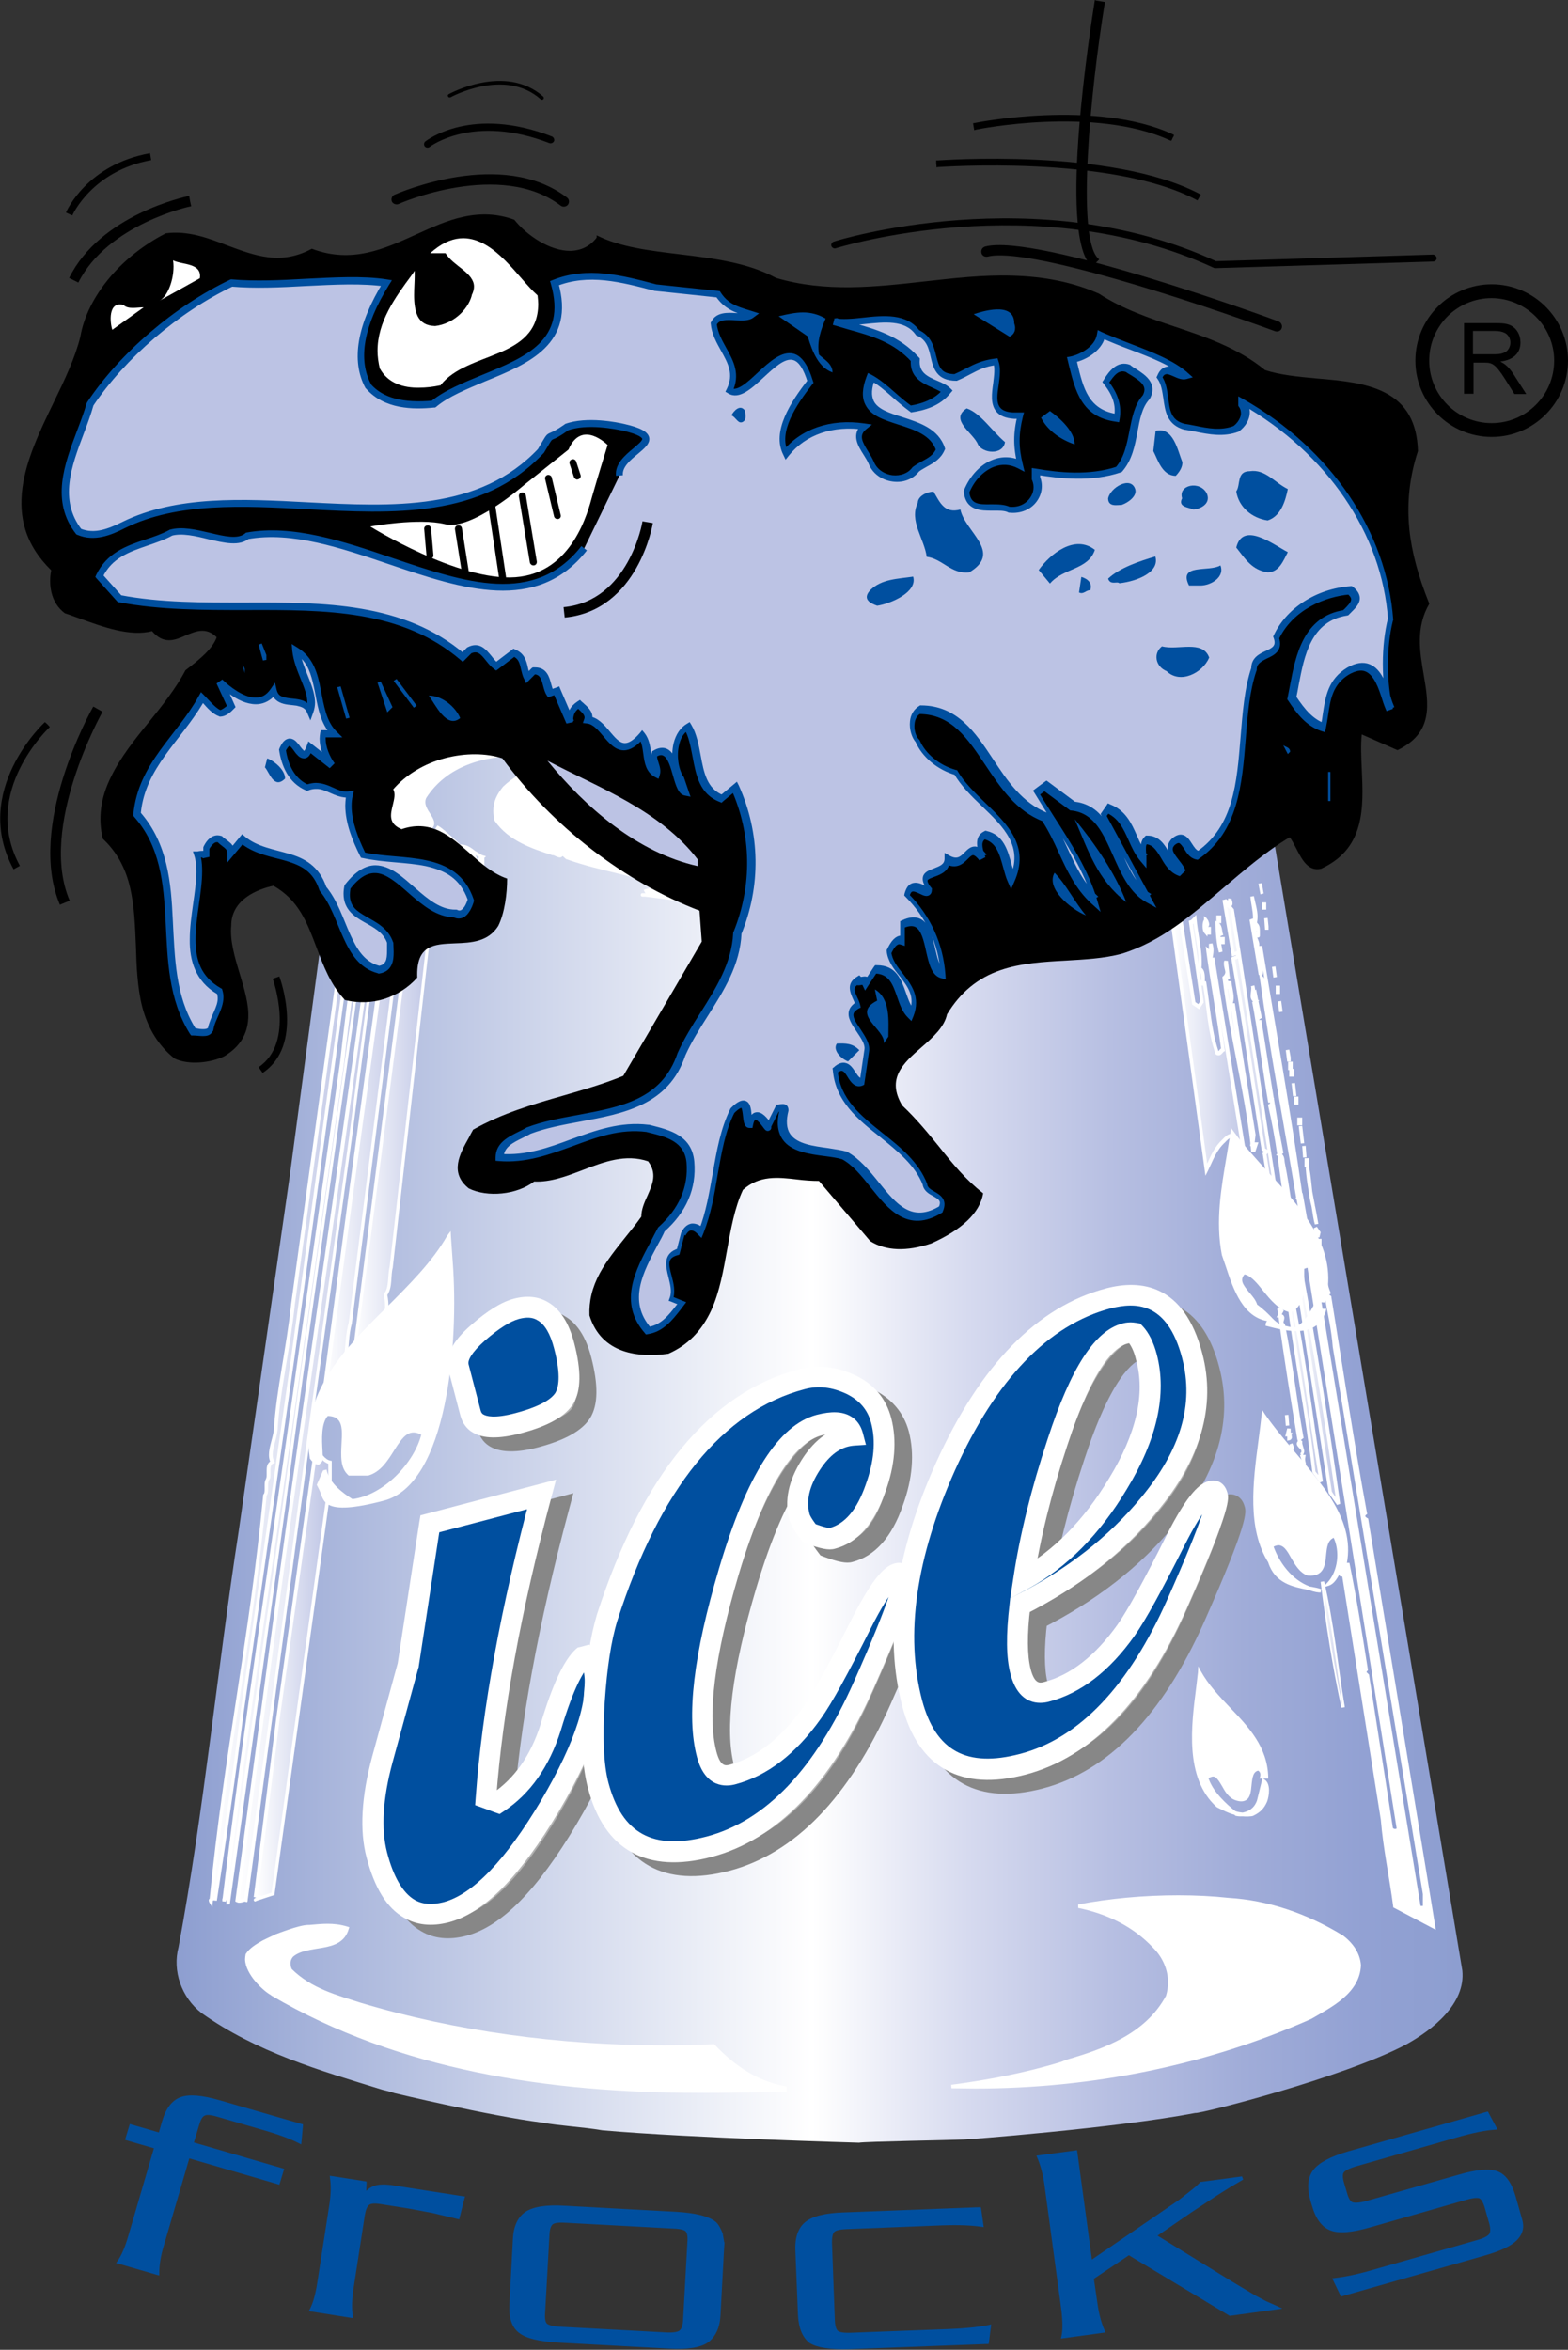 <?xml version="1.0" encoding="UTF-8"?>
<!-- Generator: Adobe Illustrator 19.0.0, SVG Export Plug-In . SVG Version: 6.00 Build 0)  -->
<svg xmlns="http://www.w3.org/2000/svg" xmlns:xlink="http://www.w3.org/1999/xlink" version="1.1" id="ICEFROCKS_x5F_Logo_x5F_CMYK" x="0px" y="0px" viewBox="0 0 544.5 815.8" style="enable-background:new 0 0 544.5 815.8;" xml:space="preserve">
<rect x="0" y="0" width="544.5" height="815.8" fill="#333333" stroke="none"/>
<style type="text/css">
	.st0{fill:url(#Eiswuerfel_1_);}
	.st1{fill:#FFFFFF;}
	.st2{fill:url(#Streifen_links_6_verlauf_1_);}
	.st3{fill:url(#Streifen_links_5_verlauf_1_);}
	.st4{fill:url(#Streifen_links_4_verlauf_1_);}
	.st5{fill:url(#Streifen_links_3_verlauf_1_);}
	.st6{fill:url(#Streifen_links_2_verlauf_1_);}
	.st7{fill:url(#Streifen_links_1_verlauf_1_);}
	.st8{fill:url(#Streifen_rechts_9_verlauf_1_);}
	.st9{fill:url(#Streifen_rechts_6_Verlauf_1_);}
	.st10{fill:url(#Streifen_rechts_5_Verlauf_1_);}
	.st11{fill:url(#Streifen_rechts_3_Verlauf_1_);}
	.st12{fill:url(#Streifen_rechts_2_Verlauf_1_);}
	.st13{fill:url(#Streifen_rechts_1_Verlauf_1_);}
	.st14{fill:#004F9F;}
	.st15{fill:#B2B2B2;}
	.st16{fill:#878787;}
	.st17{fill:#BCC3E4;}
</style>
<g>
	<linearGradient id="Eiswuerfel_1_" gradientUnits="userSpaceOnUse" x1="61.164" y1="492.679" x2="507.878" y2="492.679">
		<stop offset="0" style="stop-color:#8D9ED0"></stop>
		<stop offset="0.494" style="stop-color:#FFFFFF"></stop>
		<stop offset="0.502" style="stop-color:#FDFDFE"></stop>
		<stop offset="0.616" style="stop-color:#D6DAEF"></stop>
		<stop offset="0.726" style="stop-color:#B7BFE2"></stop>
		<stop offset="0.83" style="stop-color:#A0ACD8"></stop>
		<stop offset="0.924" style="stop-color:#92A1D3"></stop>
		<stop offset="1" style="stop-color:#8D9ED0"></stop>
	</linearGradient>
	<path id="Eiswuerfel_2_" class="st0" d="M405.8,257.3c12.9,4.3,27.1,11.2,33.8,24.4l3.2,12.5l65,389.9   c1.2,11.5-10.2,20.6-19.7,25.8c-21.9,11.5-71.6,24.1-73.1,23.7c-27.1,5.2-80.8,9.4-80.9,9.2c-3.5,0.2-33.8,0.7-35.8,1.1   c0,0-58.5-1.6-89.1-4.3c-7-1.2-14.5-1.5-21.1-2.7c-18.1-2.3-51.1-10.2-51.1-10.2c-1.3-0.5-4.3-1.2-4.3-1.2   c-21.7-6.7-43.6-13-62.7-26.6c-7-5.4-10.2-14.7-8-22.9c8.9-47.8,13.4-96,20.9-144.5l17.7-123.1L116,293.1   c3-11.2,1.3-23.2,10.9-31.4c27.8-19.4,64.5-17,100-18.1l26.1,1.7c6.4,9.5,17.4,15.9,29.3,12.4c7.4-1.8,13-9.9,15.7-16.4   C335.4,243,371.5,247.8,405.8,257.3L405.8,257.3z"></path>
	<path id="Bogen_rechts_unten_2_" class="st1" d="M330.4,725l-0.1-1.2c12.9-1.7,26-4.2,38.3-8l0,0l1.7-0.7   c12.7-3.7,27.4-8.8,34.6-22.2l0,0c0.5-1.6,0.7-3.1,0.7-4.7l0,0c0-4.4-1.9-8.7-5.1-11.9l0,0c-7.1-7.6-16.3-11.9-26.1-13.9l0,0v-1.2   c10.7-2.1,23-3.2,34.8-3.2l0,0c6,0,12,0.3,17.5,0.9l0,0c13.5,0.8,27,5.4,39.2,12.8l0,0l-0.3,0.5l0.4-0.5c3.6,2.6,6.3,6.2,6.6,10.6   l0,0c-0.4,9.8-10.4,14.6-17.2,18.6l0,0c-36,16-75.8,24.2-116.8,24.2l0,0C335.8,725.1,333.1,725,330.4,725L330.4,725z"></path>
	<path id="Bogen_links_unten_2_" class="st1" d="M244.3,726.6c-0.5,0-1.1,0-1.6,0l0,0c-51.7,0-104.1-7.7-148.5-33.8l0,0l-0.1-0.1   c0,0,0.8,0.6-0.1-0.1c-2.3-1.2-8.8-7-8.9-12.4l0,0c0-0.5,0.1-1.1,0.2-1.7l0,0l0-0.1l0.1-0.1c1.2-1.9,3.6-3.4,5.8-4.6l0,0   c2.2-1.1,4.3-2,4.4-2.1l0,0l0.1-0.1l0.1,0c0.1,0,8-3.2,11.2-3.2l0,0c0.1,0,0.2,0,0.4,0l0,0c2.4-0.2,4.3-0.4,6.3-0.4l0,0   c2.2,0,4.4,0.2,7,1l0,0l-0.2,0.6l0.2-0.6l0.6,0.2l-0.2,0.6c-1.3,4.6-5.1,5.8-9,6.5l0,0c-3.9,0.7-7.9,1-10.4,3.2l0,0   c-0.6,0.8-0.8,1.4-0.8,2.1l0,0c0,0.6,0,1.2,0.4,2.1c1.9,1.9,0,0,0,0c6.9,6.8,15.5,9,24.2,11.8l0,0c32.7,9.8,69,14.7,105,14.7l0,0   c5.7,0,11.5-0.1,17.2-0.4l0,0l0.3,0l0.2,0.2c7.1,7.5,15.1,12.7,24.4,14.4l0,0l0.5,0.1v0.5v1.4l-24.5,0.3L244.3,726.6L244.3,726.6z"></path>
	<path id="weisser_Bogen_Wuerfel_oben_2_" class="st1" d="M224,311.3c-0.4,0-0.7,0-0.8,0l0,0c0,0-0.1,0-0.1,0l0,0c0,0-0.1,0-0.3-0.1   l0,0c0,0-0.3-0.1-0.3-0.5l0,0c0.1-0.7,0.4-0.5,0.5-0.6l0,0c0.1,0,0.1,0,0.1,0l0,0c0,0,0.1,0,0.1,0l0,0c0.1,0,0.3,0,0.6,0l0,0   c0.1,0,0.2,0,0.3,0l0,0h0l0,0c0.1,0,0.1,0,0.2,0l0,0c-0.1-0.1-0.2-0.1-0.2-0.1l0,0c0,0-0.1,0-0.1,0l0,0c0,0,0,0,0,0l0,0v0   c0,0,0,0,0,0l0,0l-0.5-1.1l0,0l0,0l0,0c0,0,0.1,0,0.1,0l0,0c0.9-0.4,1.8-0.5,2.8-0.5l0,0c1.7,0,3.5,0.3,5.1,0.3l0,0   c0.5,0,1,0,1.4-0.1l0,0c-11.3-4.4-24.4-6.1-36.2-10.3l0,0l-0.1,0l-1.2-1.1c-0.3,0.3-0.6,0.5-1,0.5l0,0c-1.1-0.1-2.1-0.9-2.4-0.8   l0,0h-0.1l-0.1,0c-6.8-2.2-15.2-4.9-20-11.9l0,0l-0.1-0.1l0-0.1c-0.3-1.2-0.4-2.3-0.4-3.3l0,0c0-3.1,1.2-5.7,3.4-8.4l0,0   c6.8-6.5,14.4-7.4,23-8.4l0,0l-0.8-0.7c-5.1-1-10.6-1.6-16-1.6l0,0c-13.1,0-25.7,3.6-32.8,14.5l0,0c-0.3,0.5-0.4,1-0.4,1.6l0,0   c0,1.2,0.7,2.5,1.5,3.7l0,0c0.8,1.3,1.6,2.4,1.6,3.7l0,0c0,0.6-0.2,1.1-0.7,1.6l0,0c0.3,0.1,0.7,0.3,1.1,0.4l0,0   c0.2,0.1,0.3,0.1,0.5,0.2l0,0c-0.2-0.2-0.4-0.3-0.5-0.5l0,0l0.7-1c0.5,0.2,1.4,0.8,2.4,1.7l0,0l0.3,0.1l-0.1,0.1   c1.9,1.5,4.1,3.5,5.3,4.7l0,0c0.2,0,0.4,0,0.5,0l0,0c1.9,0.1,3.4,1.2,4.8,2.3l0,0c1,0.5,1.9,1.3,2.7,1.5l0,0l0,0l0.4,0.1v0l0.6,0.2   l-0.6,0.5v2.8l-2.5-1.5c0,0.1,0,0.2,0,0.2l0,0l-1.2,0c0-0.3-0.1-0.3-0.1-0.3l0,0c0,0-0.2-0.1-0.6-0.1l0,0c-0.2,0-0.5,0-0.8,0l0,0   c-0.1,0-0.2,0-0.3,0l0,0l0.2,0.1l-0.4,1.1c-5.9-1.8-13.7-4.4-20.1-7.2l0,0l-0.2-0.1l-0.1-0.3c0-0.1-0.1-0.2-0.1-0.3l0,0   c-6.8-2.2-14.5-6.4-17.1-13.7l0,0l-0.1-0.2l0-0.2c2.5-14.6,19.2-17.7,30.5-21.7l0,0c16.8-4.1,35.3-5.4,53.5-5.4l0,0   c12.5,0,24.7,0.6,36.2,1.4l0,0l0,0.6l0-0.6l0.5,0l0,0.5c0.7,9,0.9,18,0.9,27.2l0,0c0,7.3-0.1,14.6-0.1,22.2l0,0c0,3.3,0,6.7,0.1,10   l0,0l0,0.6l-0.6,0c-1.2,0.1-2.4,0.1-3.6,0.1l0,0C235.5,313.1,228.9,311.8,224,311.3L224,311.3z M165.6,298.3l0.8-0.7   c-0.5-0.2-0.9-0.5-1.3-0.8l0,0C165.3,297.3,165.6,297.7,165.6,298.3L165.6,298.3z"></path>
	
		<linearGradient id="Streifen_links_6_verlauf_1_" gradientUnits="userSpaceOnUse" x1="-41.944" y1="894.752" x2="-16.144" y2="894.752" gradientTransform="matrix(1 0 0 1 130.869 -313.545)">
		<stop offset="0" style="stop-color:#FFFFFF"></stop>
		<stop offset="1" style="stop-color:#BCC3E4"></stop>
	</linearGradient>
	<path id="Streifen_links_6_verlauf_2_" class="st2" d="M114.7,507.6v6.9L95,657.4l-6,2c-0.3,0.3,1.2-0.7,1.7-0.8l-1.7-0.5l7.7-61.4   l13.2-93.8C110.9,504.4,112.6,507.1,114.7,507.6L114.7,507.6z"></path>
	<path id="Streifen_links_6_Kontur_2_" class="st1" d="M88.4,660.1c-0.2-0.1-0.3-0.4-0.3-0.5l0,0c0.1-0.4,0.1-0.3,0.2-0.4l0,0   c0,0,0.1-0.1,0.1-0.1l0,0l0.1-0.1l0.3-0.1c0,0,0.1,0,0.1-0.1l0,0l-0.8-0.2l7.8-61.9l13.4-95.3l0.9,1.3c1,1.5,2.7,4.1,4.5,4.4l0,0   l-0.1,0.6l0.1-0.6l0.5,0.1v7.4L95.3,657.9l-6.1,2l0,0l0,0c-0.2,0.1-0.1,0.1-0.5,0.2l0,0C88.7,660.2,88.6,660.2,88.4,660.1   L88.4,660.1z M97.1,596.9l-7.6,60.9l1.4,0.4l3.4-1.1l19.7-142.5v-6.4c-1.7-0.6-2.9-2.2-3.9-3.5l0,0L97.1,596.9L97.1,596.9z"></path>
	
		<linearGradient id="Streifen_links_5_verlauf_1_" gradientUnits="userSpaceOnUse" x1="-36.347" y1="861.809" x2="-7.926" y2="861.809" gradientTransform="matrix(1 0 0 1 158.9 -474.293)">
		<stop offset="0" style="stop-color:#FFFFFF"></stop>
		<stop offset="1" style="stop-color:#BCC3E4"></stop>
	</linearGradient>
	<path id="Streifen_links_5_verlauf_2_" class="st3" d="M135.8,439.9c-0.8,3,0,7-2,9.5c1.2,5.9,0,11.7-3.7,16l-7.5,6.9l21.6-167.2   h4.8l-4.3-1.4l0.3-1.2l6,2.8L135.8,439.9L135.8,439.9z"></path>
	<path id="Streifen_links_5_Kontur_2_" class="st1" d="M143.6,304.6h0.5h0.9l-1.1-0.3l0.7-2.4l7,3.3L136.4,440l0,0.1l0,0   c-0.8,2.7,0,6.7-1.9,9.5l0,0c0.3,1.4,0.4,2.8,0.4,4.2l0,0c0,4.5-1.4,8.7-4.3,12.2l0,0l-8.7,8L143.6,304.6L143.6,304.6z    M123.4,470.8l6.3-5.7c2.7-3.2,4-7.1,4-11.3l0,0c0-1.4-0.1-2.8-0.4-4.2l0,0l-0.1-0.3l0.2-0.2c1.8-2.2,1.1-6,1.9-9.3l0,0l15.2-134   l-1.3-0.6l-0.1,0.5l-4.3,0L123.4,470.8L123.4,470.8z"></path>
	
		<linearGradient id="Streifen_links_4_verlauf_1_" gradientUnits="userSpaceOnUse" x1="-38.081" y1="862.565" x2="-8.792" y2="862.565" gradientTransform="matrix(1 0 0 1 150.573 -470.612)">
		<stop offset="0" style="stop-color:#FFFFFF"></stop>
		<stop offset="1" style="stop-color:#BCC3E4"></stop>
	</linearGradient>
	<path id="Streifen_links_4_verlauf_2_" class="st4" d="M121.7,459.2c-2.3,8.2,0.5,18.6-8.4,24.1c0-0.3-0.2-0.5-0.5-0.8   c-0.7,0.5-0.2,1.3-0.3,2l9.2-69.1l14.9-108.2h0.3c-1-1.7,0.3-4.3,0.5-6.5c0.7,0.3,1.3,1.2,2.3,0.8l0.3-0.3l-2.3-1.7l4,2   L121.7,459.2L121.7,459.2z"></path>
	<path id="Streifen_links_4_kontur_2_" class="st1" d="M111.9,484.3l0-0.2c0,0,0,0,0,0l0,0c0-0.2-0.1-0.5-0.1-0.9l0,0   c0-0.3,0.1-0.7,0.3-1l0,0l8.9-66.9l14.9-108.7c-0.1-0.3-0.1-0.6-0.1-1l0,0c0-1.7,0.8-3.6,0.9-5l0,0l0.1-0.9l0.5,0.3l0.6-1l4.4,2.2   l-20.1,158.1l0,0.1l0,0c-2.3,7.9,0.6,18.6-8.6,24.4l0,0l-0.5,0.3l0,0.2c0,0.1,0,0.2,0,0.3l0,0L111.9,484.3L111.9,484.3z    M113.6,482.4c7.7-5.3,5.2-15,7.5-23.3l0,0l20-157.2l-0.6-0.3l0,0l-0.4,0.4l-0.1,0c-0.2,0.1-0.4,0.1-0.6,0.1l0,0   c-0.6,0-1.1-0.3-1.4-0.5l0,0c-0.3,1.4-0.7,2.9-0.7,4l0,0c0,0.5,0.1,0.9,0.3,1.2l0,0l0.6,0.9h-0.9l-14.8,107.7l-8.9,66.7   C113.5,482.2,113.6,482.3,113.6,482.4L113.6,482.4z"></path>
	
		<linearGradient id="Streifen_links_3_verlauf_1_" gradientUnits="userSpaceOnUse" x1="-43.177" y1="877.423" x2="8.495" y2="877.423" gradientTransform="matrix(1 0 0 1 125.598 -398.185)">
		<stop offset="0" style="stop-color:#FFFFFF"></stop>
		<stop offset="1" style="stop-color:#BCC3E4"></stop>
	</linearGradient>
	<path id="Streifen_links_3_verlauf_2_" class="st5" d="M133.4,301.2l0.7-0.8l-12.4,95.5L108,494.1l-11.5,85.1l-11.2,80.9   c0.7-1.5-1.8,0.5-2.8-0.3l12.9-95.1c12-88.4,25.9-178.1,37.3-266.4C132.7,299.3,132.1,300.5,133.4,301.2L133.4,301.2z"></path>
	<path id="Streifen_links_3_kontur_2_" class="st1" d="M82,660.3l-0.3-0.2l12.9-95.5c12-88.5,25.9-178.1,37.3-266.4l0,0l1.2,0   c0,0.2,0,0.3,0,0.5l0,0c0,0.4-0.1,0.8-0.1,1l0,0c0,0.3,0,0.4,0.1,0.6l0,0l1.7-2.1l-12.7,97.6l-13.7,98.3l-11.5,85.1L86,659.6   c0,0.1,0,0.1,0,0.2l0,0c0,0.2-0.1,0.4-0.2,0.6l0,0l-0.8-0.2c-0.3,0.1-1.2,0.4-2,0.4l0,0c0,0,0,0,0,0l0,0   C82.8,660.6,82.4,660.5,82,660.3L82,660.3z M83.1,659.4c0.5,0,1.1-0.3,1.7-0.4l0,0l11.1-79.9l11.5-85.1l13.7-98.3l12.2-94l-0.1-0.1   c-0.1-0.1-0.3-0.1-0.4-0.2l0,0c-11.3,87.3-25,175.9-36.9,263.3l0,0L83.1,659.4C83.1,659.4,83.1,659.4,83.1,659.4L83.1,659.4z"></path>
	
		<linearGradient id="Streifen_links_2_verlauf_1_" gradientUnits="userSpaceOnUse" x1="-43.947" y1="877.564" x2="7.051" y2="877.564" gradientTransform="matrix(1 0 0 1 121.85 -397.49)">
		<stop offset="0" style="stop-color:#FFFFFF"></stop>
		<stop offset="1" style="stop-color:#BCC3E4"></stop>
	</linearGradient>
	<path id="Streifen_links_2_verlauf_2_" class="st6" d="M127.7,307.5c1.5-1.8,0.5-4.7,1.2-6.9c-2.5,18.1-4.5,40.5-7.5,60.2   l-16.6,117.2c-2,14.4-4,29.6-6,44.5L79.2,661c-0.2-0.7,0.3-1.5-0.5-2c-0.3-0.2-0.5,0.2-0.8,0.5v0.7c7.4-61.5,17.2-123.9,25.8-184.6   l15.2-106.7c2.5-23.1,6.2-47,9.2-69.7C127.4,301.7,127.9,305.2,127.7,307.5L127.7,307.5z"></path>
	<path id="Streifen_links_2_kontur_2_" class="st1" d="M78.6,660.6c0-0.3,0-0.5,0-0.7l0,0c0-0.2,0-0.2-0.1-0.3l0,0c0,0,0,0,0,0l0,0   c0,0.2,0,0.4-0.1,0.6l0,0l-1.2-0.1v-0.9l0.1-0.1c7.4-61.2,17.2-123.3,25.6-183.7l0,0l15.2-106.7c2.4-22.2,5.9-45.2,8.9-67.2l0,0   c0-0.9,0.1-1.8,0.4-2.6l0,0l1.2,0.2c-0.1,0.4-0.1,0.9-0.2,1.3l0,0l1,0.2c-0.1,0.6-0.2,1.2-0.3,1.9l0,0c0,1.4,0.1,3.1-0.6,4.6l0,0   c-2.1,16.8-4,36.3-6.7,53.7l0,0l-16.6,117.2c-2,14.4-4,29.6-6,44.5l0,0L79.8,661.1l-1.2,0.1C78.6,661,78.6,660.8,78.6,660.6   L78.6,660.6z M79,658.5l19.2-136c2-14.9,4-30.1,6-44.5l0,0l16.6-117.2c2.2-14.1,3.8-29.6,5.5-43.9l0,0c-2.4,17.3-4.9,34.9-6.8,52.1   l0,0l-15.2,106.7c-8.4,60.1-18.2,121.8-25.5,182.7l0,0C78.8,658.4,78.9,658.4,79,658.5L79,658.5z"></path>
	
		<linearGradient id="Streifen_links_1_verlauf_1_" gradientUnits="userSpaceOnUse" x1="73.065" y1="477.985" x2="125.394" y2="477.985">
		<stop offset="0" style="stop-color:#FFFFFF"></stop>
		<stop offset="1" style="stop-color:#BCC3E4"></stop>
	</linearGradient>
	<path id="Streifen_links_1_verlauf_2_" class="st7" d="M101.6,471.2L83.9,595.3c-2.7,21.7-6,43.5-9.2,64.5V659   c-0.5,0.5-2.2,0-1.5,1.2c5-51.5,13.7-89.6,18.7-141.1c1-1,0-3.9,0.8-5.4c1-1.2-0.7-5,1.7-6c-1.5-3.3,0.7-6.9,1.2-11.2   c0.8-13.5,4.5-28.9,6-43.6l15.7-114c0.5-9.2,1.8-19.9,3.5-29.6h0.5c-0.5-2.2,0.5-6.2,0.7-8.5c0.2,0.8-0.3,1.8,0.5,2.5l0.8-0.8   l-0.5-0.5c2.7,0.7,1.7-4,2.5-6l-2.8,23.7L101.6,471.2L101.6,471.2z"></path>
	<path id="Streifen_links_1_kontur_2_" class="st1" d="M72.7,660.5c-0.1-0.2-0.2-0.5-0.2-0.7l0,0c0-0.3,0.1-0.5,0.3-0.6l0,0   c5-51,13.7-89,18.6-140.1l0,0l0-0.2l0.2-0.2c0.2-0.2,0.3-0.8,0.3-1.6l0,0c0-0.4,0-0.8,0-1.3l0,0c0-0.8,0-1.6,0.5-2.4l0,0l0-0.1l0,0   c0.1-0.1,0.2-0.6,0.2-1.2l0,0c0-0.4,0-0.9,0-1.5l0,0c0-1.1,0.1-2.4,1.2-3.2l0,0c-0.3-0.8-0.4-1.5-0.4-2.3l0,0   c0-2.8,1.3-5.6,1.7-8.7l0,0c0.8-13.6,4.5-29,6-43.7l0,0l15.7-114c0.5-9.2,1.8-19.9,3.5-29.7l0,0l0.1-0.5h0.3c0-0.3,0-0.6,0-0.9l0,0   c0-2.1,0.6-4.7,0.8-6.5l0,0l-0.5-0.5l0.5,0.1c0-0.1,0-0.2,0-0.2l0,0l1.2-0.1c0,0.2,0,0.4,0,0.5l0,0c0,0,0,0.1,0,0.1l0,0l0.3,0.1   c0.1,0,0.2,0,0.3,0l0,0c0.3,0,0.4-0.1,0.6-0.4l0,0c0.2-0.3,0.3-0.8,0.3-1.4l0,0c0.2-1.2,0.1-2.8,0.6-3.9l0,0l1.2,0.3l-2.8,23.7   l-20.9,151.7l-0.6-0.1l0.6,0.1L84.5,595.4c-2.7,21.7-6,43.5-9.2,64.5l0,0l-1-0.1c-0.2,0-0.3,0-0.4,0.1l0,0c0,0.1,0,0.2,0,0.3l0,0   l-0.2,1.9L72.7,660.5L72.7,660.5z M74,658.7c0.1,0,0.1,0,0.2,0l0,0c0.1,0,0.2,0,0.2,0l0,0v0c3.1-20.7,6.4-42,9-63.4l0,0l17.7-124.1   l0,0L122,319.5l2-16.9l-1.4,1.4l-0.3-0.3c-0.2,1.4-0.4,2.8-0.4,4l0,0c0,0.5,0,1,0.1,1.3l0,0l0.2,0.7h-0.7c-1.6,9.5-2.9,20-3.4,29.1   l0,0l-15.7,114c-1.5,14.8-5.2,30.1-6,43.6l0,0c-0.4,3.4-1.7,6.2-1.7,8.6l0,0c0,0.8,0.1,1.6,0.5,2.3l0,0l0.3,0.6l-0.6,0.2   c-0.8,0.3-1,1.2-1,2.4l0,0c0,0.5,0,1,0,1.5l0,0c0,0.7,0,1.4-0.5,1.9l0,0c-0.2,0.4-0.3,1-0.3,1.8l0,0c0,0.4,0,0.9,0,1.3l0,0   c0,0.8,0,1.6-0.5,2.2l0,0C87.6,570.2,79,608,74,658.7L74,658.7z"></path>
	<path id="_x33_er_Linie_recht_sunten_Verlauf_2_" class="st1" d="M435.7,321.8c0.7,0.8-0.3,1.8,0.7,2.8c1.8-0.8-0.2-2,0.5-3.2   c0.7,0.8,0.3,4,0.3,3.5c0.2-0.3-0.2-0.5-0.3-0.8c-1.7,1.3,0.7,3,0,4.5c0,1.3-0.2,2.7,0.8,3.5c0.7-1.3,0.2-1.8,0.3-3.5   c4.4,26.6,10.2,59.7,14.1,87c-0.5,0-0.8,0.7-1.2,0.8l0.8,1.7l0.7-1.7c1,5.7,1.7,9.9,2.8,15.2L493,662.1c0.3,0.7,1.3,0.3,2,0.3v-4.7   l-31.3-189.9c-0.8-10.4-4.5-22.2-4.8-32.1c1.7,4.2,0.8,8.9,2.8,13.4l-0.8,0.7l1.2,0.8c4,24.6,7.9,50.7,12.4,75.1   c-1.3,1.2,0,2,0.5,2.3L495,649.7l3.2,19.6l-13.7-7.2c-1.3-10-3.5-20.2-4.3-30.1l-13.7-86.3c0.3-1,1.5-1.7,1.7-2.9   c2.5,12.2,4.4,24.2,6.4,37l-0.7,0.8l1.2,1.2l8.4,53.3c1,0.7,1.5,0.7,2.5,0l-31.4-197c-4.9-33.1-11.7-66.6-16.1-98.3   c1,1.2-0.3,2.2,1.3,2.8c0.3-3.3-0.5-7.2-1.7-10.5c-1.2,1.7,0.7,4,0,6.5l-3.2-19.2l0.8,1.5c1-2.7-0.3-6.4-0.5-9.5   C436,315.1,437.4,319,435.7,321.8L435.7,321.8z"></path>
	<path id="_x33_er_Linie_rechts_unten_Kontur_2_" class="st1" d="M483.8,662.2l0-0.3c-1.3-10-3.5-20.2-4.3-30.1l0,0l-13.7-86.4   l0-0.1c0.5-1.3,1.6-1.9,1.6-2.7l0,0l1.2,0c2.5,12.2,4.4,24.3,6.4,37l0,0l0,0.3l-0.2,0.2l-0.3,0.4l0.9,0.9l8.3,53.3   c0.3,0.2,0.6,0.3,0.7,0.3l0,0c0.1,0,0.3,0,0.6-0.2l0,0L453.7,438c-1-7.1-2.2-14.2-3.4-21.4l0,0l-0.4-0.7l0.2-0.1   c-4.3-25.7-9.2-51.4-12.6-76.1l0,0l-0.2-1.2l-0.2,0l-3.2-19.2l1.1-0.4l0.1,0.1c0-0.2,0-0.4,0-0.6l0,0c0-2.1-0.7-4.7-0.9-7.1l0,0   l1.2-0.2c0.5,2.4,1.3,4.9,1.3,7.2l0,0c0,0.7-0.1,1.4-0.2,2l0,0l0.5,0.6c0.5,0.7,0.5,1.7,0.5,2.6l0,0c0,0.4,0,0.8,0,1.1l0,0   c0,0,0,0,0,0l0,0c0,0.1,0,0.2,0,0.3l0,0c0,0,0,0.1-0.1,0.3l0,0c0,0-0.1,0.3-0.5,0.3l0,0c-0.1,0-0.3-0.1-0.3-0.1l0,0   c0.1,0.6,0.7,1.5,0.7,2.5l0,0c0,0.2,0,0.4-0.1,0.5l0,0l1.1,0c4.3,26.2,10.1,58.9,13.9,85.9l0,0l0.1-0.2l0.4,2.1   c1,5.7,1.7,9.9,2.8,15.2l0,0l37.8,230.3c0,0,0.1,0,0.3,0l0,0c0.2,0,0.3,0,0.5,0l0,0v-4.1l-31.3-190c-0.4-5.7-1.8-11.8-2.9-17.9l0,0   l-0.3-0.2l0.2-0.2c-0.9-4.8-1.7-9.5-1.8-13.9l0,0l1.2-0.2c1.7,4.4,0.9,9.1,2.8,13.4l0,0l0.2,0.4l-0.4,0.3l-0.2,0.2l0.7,0.5l0,0.2   c4,24.6,7.9,50.7,12.4,75.1l0,0l0.1,0.3l-0.3,0.2c-0.4,0.3-0.4,0.5-0.4,0.5l0,0c-0.1,0.2,0.4,0.6,0.8,0.8l0,0l0.2,0.1l20.1,122   l3.4,20.8L483.8,662.2L483.8,662.2z M497.3,667.9l-3-18.4l-20-121.5c0,0-0.1,0-0.1-0.1l0,0l21.3,129.4v5.3h-0.6   c-0.2,0-0.7,0.1-1.1,0.1l0,0c-0.4,0-1.1-0.1-1.4-0.7l0,0l-0.1-0.1l-37.8-230.5c-1-4.7-1.7-8.5-2.5-13.1l0,0l-0.2,0.4   c1,6.4,2.1,12.7,3,19.1l0,0l31.5,197.4l-0.3,0.2c-0.5,0.4-1,0.6-1.6,0.6l0,0c-0.6,0-1.1-0.3-1.6-0.6l0,0l-0.2-0.1l-8.4-53.4   l-1.4-1.4l0.3-0.4l0.5-0.6c-1.9-12-3.7-23.4-6-35l0,0c-0.3,0.4-0.7,0.8-0.8,1.1l0,0l13.7,86.2c0.8,9.7,3,19.8,4.3,29.8l0,0   L497.3,667.9L497.3,667.9z M451.6,416.4l0-0.1C451.6,416.3,451.6,416.3,451.6,416.4L451.6,416.4L451.6,416.4L451.6,416.4z    M451.3,415C451.3,415,451.3,415,451.3,415L451.3,415c-3.2-22.3-7.6-48.5-11.5-71.8l0,0l-0.4-0.2c0,0,0,0,0,0l0,0   C442.6,366.4,447.2,390.6,451.3,415L451.3,415z M438.7,339.2c0.1,0.1,0.2,0.3,0.3,0.5l0,0c-0.1-0.9-0.2-1.8-0.4-2.8l0,0   c0,0.1,0,0.2,0,0.3l0,0c0,0.4,0,0.9-0.2,1.4l0,0l-0.3,0L438.7,339.2L438.7,339.2z M436.4,323.2c0,0.1,0,0.1,0,0.2l0,0l0.1,0   C436.4,323.3,436.4,323.2,436.4,323.2L436.4,323.2C436.4,323.2,436.4,323.2,436.4,323.2L436.4,323.2z"></path>
	<polygon id="kleine_Punkte_rechts_18_2_" class="st1" points="458.3,432.5 457.4,432.5 457.4,431.9 457.4,430.7 457.4,430.1    458,430.1 458.9,430.1 458.9,432.5 458.3,432.5  "></polygon>
	<path id="kleine_Punkte_rechts_17_2_" class="st1" d="M456.2,426.4l1.1-0.5l1.3,1.9l-0.4,1.8l-1.2,0L456.2,426.4L456.2,426.4z    M457.6,429.4l0.6-0.1L457.6,429.4L457.6,429.4z"></path>
	<path id="kleine_linie_rechts_16_2_" class="st1" d="M455.5,419.2c0-0.2-0.1-0.4-0.1-0.5l0,0c-0.4-1.5-0.7-3.1-0.9-4.8l0,0   c-0.5-2.8-0.9-5.6-1.1-8.5l0,0l1.2-0.2c0.6,3,0.8,5.9,1.1,8.5l0,0c0.3,1.6,0.6,3.2,0.9,4.7l0,0c0,0,0,0.1,0,0.1l0,0l0,0l0,0   c0,0.1,0,0.2,0.1,0.4l0,0c0.4,2.1,0.8,4.1,1.1,6l0,0l-0.6,0.1l0.6-0.1l-0.6,0.1l0.6-0.1l-1.2,0.2   C456.2,423.9,455.8,421.2,455.5,419.2L455.5,419.2z"></path>
	<polygon id="kleine_Punkte_rechts_15_2_" class="st1" points="454,405.3 453,405.3 453,402.7 453,402.1 453.6,402.1 454.6,402.1    454.6,405.3 454,405.3  "></polygon>
	<path id="kleine_Punkte_rechts_14_2_" class="st1" d="M452.2,397.9l1.2-0.1l0.3,4l-1.2,0.1L452.2,397.9L452.2,397.9z M452.8,397.8   l-0.6,0L452.8,397.8L452.8,397.8z M452.8,397.8l-0.6,0L452.8,397.8L452.8,397.8z"></path>
	<polygon id="kleine_Punkte_rechts_13_2_" class="st1" points="451,391 452.2,390.9 452.9,396.9 451.7,397 451,391  "></polygon>
	<polygon id="kleine_Punkte_rechts_12_2_" class="st1" points="451.6,390.7 450.5,390.7 450.5,390.1 450.5,388.6 450.5,388    451.1,388 452.2,388 452.2,390.7 451.6,390.7  "></polygon>
	<polygon id="kleine_Punkte_rechts_11_2_" class="st1" points="450.3,383.5 449.4,383.5 449.4,381.3 449.4,380.7 450,380.7    450.9,380.7 450.9,383.5 450.3,383.5  "></polygon>
	<path id="kleine_Punkte_rechts_10_2_" class="st1" d="M448.5,376.1l0.6-0.1L448.5,376.1l1.2-0.1l0.5,4.5l-1.2,0.1L448.5,376.1   L448.5,376.1z M449.1,376.1l-0.6,0.1L449.1,376.1L449.1,376.1z"></path>
	<polygon id="kleine_Punkte_rechts_9_2_" class="st1" points="448.8,373.8 447.7,373.8 447.7,373.2 447.7,371.7 447.7,371.1    448.3,371.1 449.4,371.1 449.4,373.8 448.8,373.8  "></polygon>
	<polygon id="kleine_Punkte_rechts_8_2_" class="st1" points="448.3,371.5 447.3,371.5 447.3,369.2 447.3,368.6 447.9,368.6    448.9,368.6 448.9,371.5 448.3,371.5  "></polygon>
	<path id="kleine_Punkte_rechts_7_2_" class="st1" d="M446.5,364.6l1.2-0.2l0.5,2.7v0.1v1.3l-1.2,0.1L446.5,364.6L446.5,364.6z    M447.6,368.5l0.6-0.1L447.6,368.5L447.6,368.5z"></path>
	<path id="kleine_Punkte_rechts_6_2_" class="st1" d="M443.7,347.7l1.2-0.2l0.5,3.7l-1.2,0.2L443.7,347.7L443.7,347.7z M444.3,347.6   l-0.6,0.1L444.3,347.6L444.3,347.6z M444.3,347.6l-0.6,0.1L444.3,347.6L444.3,347.6z"></path>
	<polygon id="kleine_Punkte_rechts_5_2_" class="st1" points="443.9,345.1 443,345.1 443,342.8 443,342.2 443.6,342.2 444.5,342.2    444.5,345.1 443.9,345.1  "></polygon>
	<polygon id="kleine_Punkte_rechts_4_2_" class="st1" points="441.7,335.7 442.9,335.5 443.4,339.2 442.2,339.4 441.7,335.7  "></polygon>
	<path id="kleine_Punkte_rechts_3_2_" class="st1" d="M439,318.8l1.2-0.1l0,0l0,0v0l0.3,2.9v1.2l-1.2,0L439,318.8L439,318.8z    M439.9,322.7l0.6-0.1L439.9,322.7L439.9,322.7z"></path>
	<polygon id="kleine_Punkte_rechts_2_2_" class="st1" points="439.1,315.8 438.2,315.8 438.2,315.2 438.2,313.9 438.2,313.3    438.8,313.3 439.7,313.3 439.7,315.8 439.1,315.8  "></polygon>
	<polygon id="kleine_Punkte_rechts_1_2_" class="st1" points="437,306.8 438.2,306.6 438.8,310.2 437.7,310.5 437,306.8  "></polygon>
	<polygon id="Punkte_rechts_5_2_" class="st1" points="424.7,327.8 423.6,327.8 423.6,327.2 423.6,325.9 423.6,325.3 424.2,325.3    425.3,325.3 425.3,327.8 424.7,327.8  "></polygon>
	<path id="Punkte_rechts_4_2_" class="st1" d="M422.1,320.7v-1l0.9,0.5c1.4,0.9,1.3,2.7,1.6,3.9l0,0l0.2,0.5l-0.6,0.2l0.6-0.2   l-0.6,0.2l0.6-0.2l-1,0.4c0,0.1,0,0.2,0,0.2l0,0c0,1.7,0.5,3.4,0.7,5.2l0,0l-1.2,0.3C422.4,327.8,422.1,323.4,422.1,320.7   L422.1,320.7z"></path>
	<polygon id="Punkte_rechts_3_2_" class="st1" points="423.5,320.5 422.4,320.5 422.4,319.9 422.4,318.4 422.4,317.8 423,317.8    424.1,317.8 424.1,320.5 423.5,320.5  "></polygon>
	<polygon id="Punkte_rechts_2_2_" class="st1" points="419.9,324.5 418.9,324.5 418.9,323.9 418.9,322.4 418.9,321.8 419.5,321.8    420.5,321.8 420.5,324.5 419.9,324.5  "></polygon>
	<path id="Punkte_rechte_1_2_" class="st1" d="M418.2,323.9c-0.5-0.6-0.6-1.5-0.6-2.4l0,0c0-0.8,0.1-1.6,0.5-2.2l0,0v-1.3l0.6,0.6   l0.1-0.1l0.4,0.6c0.3,0.3,0.4,0.6,0.5,0.9l0,0c0.1,0.3,0.2,0.6,0.2,0.9l0,0c0,0.3-0.1,0.7-0.4,1l0,0l-0.2,0.2v3.1L418.2,323.9   L418.2,323.9z M419.6,321.6h-0.3H419.6L419.6,321.6z"></path>
	<path id="Streifen_rechts_9_Kontur_drunter_2_" class="st1" d="M458.6,549.2l1.2-0.2c3.4,14.1,4.9,30.2,7.2,43.7l0,0l-0.6,0.1   l0.6-0.1l-0.6,0.1l0.6-0.1l-1.2,0.2C462.7,578.5,460.4,563.9,458.6,549.2L458.6,549.2z"></path>
	
		<linearGradient id="Streifen_rechts_9_verlauf_1_" gradientUnits="userSpaceOnUse" x1="20.948" y1="893.035" x2="28.142" y2="893.035" gradientTransform="matrix(1 0 0 1 438.202 -322.087)">
		<stop offset="0" style="stop-color:#FFFFFF"></stop>
		<stop offset="1" style="stop-color:#BCC3E4"></stop>
	</linearGradient>
	<path id="Streifen_rechts_9_verlauf_2_" class="st8" d="M466.3,592.8c-3-14.4-5.4-28.9-7.2-43.6C462.5,563.2,464,579.2,466.3,592.8   L466.3,592.8z"></path>
	<path id="Streifen_rechts_8_c_2_" class="st1" d="M447.7,501.5l1.1-0.4l0.5,1.3v0.1v0.8l-1.2,0.1L447.7,501.5L447.7,501.5z    M448.8,503.3l0.6-0.1L448.8,503.3L448.8,503.3z"></path>
	<path id="Streifen_rechts_8_b_2_" class="st1" d="M447,498.7h-0.7l0.7-2.8l1.2,0.1v1.4h0.6l-0.3,0.8c0,0,0,0,0,0l0,0   c0,0.1,0.1,0.4,0.1,0.7l0,0c0.1,0.3-0.2,1-0.8,1.1l0,0l-0.2-0.6l0.2,0.6l-0.8,0.2V498.7L447,498.7z"></path>
	<path id="Streifen_rechts_8_a_2_" class="st1" d="M446.2,491.3l0.6-0.1L446.2,491.3l1.2-0.1l0.3,3.7l-1.2,0.1L446.2,491.3   L446.2,491.3z M446.8,491.3l-0.6,0.1L446.8,491.3L446.8,491.3z"></path>
	<path id="Streifen_rechts_7_b_2_" class="st1" d="M452.5,508.7C452.5,508.7,452.5,508.7,452.5,508.7L452.5,508.7l-1.1-3.6h0.8h0.5   v0.5v-0.5h0.7l-0.1,0.7c0,0.2-0.1,0.5-0.1,0.7l0,0c0,0.5,0.1,1,0.3,1.8l0,0l0,0.1v0c0,0,0,0,0,0l0,0L452.5,508.7L452.5,508.7   L452.5,508.7z"></path>
	<path id="Streifen_rechts_7_a_2_" class="st1" d="M451.5,504.6c0.1-0.1,0.2-0.2,0.3-0.3l0,0c0.1-0.1,0.1-0.2,0.1-0.4l0,0   c0-0.1,0-0.3-0.1-0.5l0,0c-0.1-0.2-0.3-0.3-0.5-0.5l0,0c-0.3-0.4-0.9-0.8-1-1.6l0,0c0-0.7,0.5-1.2,1.2-1.6l0,0l0.8,0.8   c-0.1,0.1-0.1,0.2-0.1,0.4l0,0c0,0.5,0.3,1.2,0.5,2l0,0c0.1,0.3,0.2,0.6,0.2,0.9l0,0c0,0.4-0.1,0.7-0.3,1.1l0,0   c-0.1,0.2-0.3,0.4-0.5,0.6l0,0L451.5,504.6L451.5,504.6z M452.4,505.4L452,505L452.4,505.4L452.4,505.4z"></path>
	<path id="Streifen_rechts_7_gesamt_2_" class="st1" d="M450.5,499.7c-2-12.1-4.7-28.6-6.5-42.3l0,0l-0.7,0l0.5-1.1   c-0.1-0.5-0.1-0.9-0.2-1.4l0,0l-0.1-0.5l0.5-0.2c0.1-0.1,0.3-0.1,0.5-0.1l0,0c0.7,0,1,0.5,1,0.6l0,0l-0.4,0.4l0.4-0.4l0.3,0.3   l-0.7,1.3c0.1,0.1,0.2,0.1,0.4,0.2l0,0c0.3,0.2,0.5,0.7,0.5,1l0,0c0,0.7-0.3,1.2-0.3,1.5l0,0c0,0.2,0,0.3,0.3,0.5l0,0l0.2,0.1   l0,0.2c2.7,13.2,4.2,27,6.4,39l0,0l0.1,0.4l-1.9,1.5L450.5,499.7L450.5,499.7z"></path>
	
		<linearGradient id="Streifen_rechts_6_Verlauf_1_" gradientUnits="userSpaceOnUse" x1="447.619" y1="482.836" x2="458.822" y2="482.836">
		<stop offset="0" style="stop-color:#FFFFFF"></stop>
		<stop offset="1" style="stop-color:#BCC3E4"></stop>
	</linearGradient>
	<path id="Streifen_rechts_6_Verlauf" class="st9" d="M458.8,514.5l-2.5-3.5c-2.2-18.9-6.3-39.8-8.7-58.7l1.2-1.2   C452.6,470.5,455.5,494,458.8,514.5L458.8,514.5z"></path>
	<path id="Streifen_rechts_6_Kontur_2_" class="st1" d="M455.7,511.2l0-0.2c-2.2-18.9-6.3-39.8-8.7-58.7l0,0l0-0.3l2.2-2.2l0.2,1.1   c3.9,19.4,6.7,42.8,10,63.4l0,0l-0.6,0.1l0.5-0.4l-0.5,0.4l0.6-0.1l-1.1,0.4L455.7,511.2L455.7,511.2z M457.8,512.1   c-3.1-19.6-5.8-41.4-9.4-59.7l0,0l-0.2,0.2c2.3,18.7,6.5,39.5,8.6,58.3l0,0L457.8,512.1L457.8,512.1z"></path>
	
		<linearGradient id="Streifen_rechts_5_Verlauf_1_" gradientUnits="userSpaceOnUse" x1="19.585" y1="877.765" x2="33.297" y2="877.765" gradientTransform="matrix(1 0 0 1 431.535 -396.522)">
		<stop offset="0" style="stop-color:#FFFFFF"></stop>
		<stop offset="1" style="stop-color:#BCC3E4"></stop>
	</linearGradient>
	<path id="Streifen_rechts_5_Verlauf_2_" class="st10" d="M464.8,522.2l-2.8-4L451.1,448l0.5-7.7C456.6,467.4,461,495.3,464.8,522.2   L464.8,522.2z"></path>
	<path id="Streifen_rechts_5_Kontur_2_" class="st1" d="M461.4,518.4L450.5,448l0.5-7.8l1.2-0.1c5,27.1,9.4,55,13.2,82l0,0l-0.6,0.1   l0.5-0.3l-0.5,0.3l0.6-0.1l-1.1,0.4L461.4,518.4L461.4,518.4z M451.7,447.9l10.8,70l1.3,1.9c-3.5-24.6-7.5-49.9-12-74.7l0,0   L451.7,447.9L451.7,447.9z"></path>
	<path id="Streifen_rechts_4_gesamt_2_" class="st1" d="M450.2,437.5l-0.3-1.5l-0.3,0.3l-0.3-1c-0.1-0.3-0.1-0.6-0.2-0.8l0,0   c-0.3-0.6-0.7-1.2-0.7-2.1l0,0c0-0.1,0-0.3,0-0.4l0,0l0-0.1c-2.2-10-3.3-20.2-4.8-30.7l0,0l-0.5-0.2l0.4-0.4   c-0.8-5.5-1.8-11-3.1-16.6l0,0l-0.1-0.5l0.4-0.2c0.2-0.1,0.4-0.3,0.4-0.5l0,0l-0.7,0c-1.5-8.5-2.7-18.1-4.3-27.6l0,0l0,0l0-0.1   c0-0.2-0.1-0.4-0.1-0.5l0,0c-0.3-2.1-0.7-4.2-1.1-6.3l0,0l-0.1-0.3l0.2-0.2l0.1-0.1c-0.6-0.5-0.9-1.4-0.8-2.1l0,0   c0-0.8,0.2-1.7,0.2-2.4l0,0c0-0.1,0-0.3,0-0.4l0,0l-0.1-0.4l1.2-0.3c0,0.2,0.1,0.4,0.1,0.5l0,0l0.2,1.2l0.3-0.3l0.7,3.7l0.4,0.1   l-0.3,0.3l1.2,5.8l-0.4,0.2c-0.3,0.2-0.5,0.4-0.6,0.6l0,0l0.8-0.1c1.5,9,2.8,18,4.3,27l0,0l0.1,0.1v0.3c0,0,0,0.1,0,0.1l0,0   c1,6.2,2,12.3,3.2,18.3l0,0l0.1,0.3l-0.5,0.5c1,0.9,0.8,2.5,1,3.2l0,0c1.7,8.4,2.8,18.3,4.7,27.6l0,0l0.1,0.5l-0.4,0.2l0.3,0.5   c0.5,1,0.5,2,0.6,3l0,0c0,0.5,0,1,0,1.5l0,0c0,0.1,0,0.2,0,0.3l0,0l0.4,2l-1.2,0.3C450.3,439,450.2,438.2,450.2,437.5L450.2,437.5z   "></path>
	
		<linearGradient id="Streifen_rechts_3_Verlauf_1_" gradientUnits="userSpaceOnUse" x1="15.146" y1="858.736" x2="35.213" y2="858.736" gradientTransform="matrix(1 0 0 1 409.897 -489.272)">
		<stop offset="0" style="stop-color:#FFFFFF"></stop>
		<stop offset="1" style="stop-color:#BCC3E4"></stop>
	</linearGradient>
	<path id="Streifen_rechts_3_Verlauf_2_" class="st11" d="M426.7,314.4l1.2,1.5c5.9,36.6,11.7,77.6,17.2,111.2   c-1-0.8,0.5-2.7-1.2-3.2c-0.2,0.2-0.5,0.3-0.3,0.8c-1.7-5.9-3.2-16.1-4.5-24.1l0.8-0.8l-1.2-0.8c-3.7-22.6-6.7-44.3-10.5-66.2   c0.8-0.3,2.2-0.5,1.7-2l-1.7,0.5l-3.2-18.9l0.8,2c0.5-0.3,0.3-0.8,0.3-1.2l0.5,0.3l0.3-1.7C426.9,312.9,428.1,313.7,426.7,314.4   L426.7,314.4z"></path>
	<path id="Streifen_rechts_3_Kontur_2_" class="st1" d="M444.7,427.5c-0.5-0.4-0.6-1-0.6-1.4l0,0c0-0.4,0-0.7,0.1-1l0,0   c0-0.2-0.1-0.3-0.1-0.5l0,0c0,0,0,0,0,0l0,0l-1,0.3c0-0.1-0.1-0.2-0.1-0.2l0,0c-1.7-6-3.2-16-4.5-24l0,0l-0.1-0.3l0.2-0.2l0.3-0.3   l-0.8-0.6l0-0.2c-3.7-22.6-6.7-44.3-10.5-66.2l0,0l-0.1-0.5l0.5-0.2c0.4-0.2,0.8-0.3,1.1-0.4l0,0c0.2-0.1,0.2-0.2,0.3-0.2l0,0   l-1.6,0.5l-3.3-19.6l1.2-0.3l0,0v-0.1l0.7,0.5l0.1-0.7c0,0,0,0,0,0l0,0h0v0l1.2,0.2c0,0,0,0.1,0,0.1l0,0c0,0.3,0.3,0.7,0.3,1.5l0,0   c0,0.3-0.1,0.7-0.4,0.9l0,0l0.9,1.1l0,0.2c5.7,35.7,11.4,75.5,16.8,108.6l0,0c0.1,0.2,0.1,0.5,0.1,0.7l0,0c0.1,0.6,0.2,1.3,0.3,1.9   l0,0l0.3,1.6L444.7,427.5L444.7,427.5z M443.9,423.2c-1.2-7.4-2.4-15-3.6-22.9l0,0l-0.5,0.5C441,408.2,442.3,417.4,443.9,423.2   L443.9,423.2L443.9,423.2L443.9,423.2z M440.1,399.2c-3.3-21.5-6.7-44.4-10.2-66.5l0,0c-0.1,0.1-0.2,0.1-0.2,0.2l0,0   c-0.3,0.1-0.5,0.2-0.8,0.3l0,0c3.8,21.7,6.8,43.2,10.4,65.5l0,0L440.1,399.2L440.1,399.2z M428.7,330.5l0.8-0.3   c-0.7-4.8-1.5-9.5-2.2-14.1l0,0l-1-1.3c0,0-0.1,0-0.1,0.1l0,0l-0.1,0.1L428.7,330.5L428.7,330.5z"></path>
	
		<linearGradient id="Streifen_rechts_2_Verlauf_1_" gradientUnits="userSpaceOnUse" x1="15.146" y1="858.266" x2="26.012" y2="858.266" gradientTransform="matrix(1 0 0 1 409.897 -491.564)">
		<stop offset="0" style="stop-color:#FFFFFF"></stop>
		<stop offset="1" style="stop-color:#BCC3E4"></stop>
	</linearGradient>
	<path id="Streifen_rechts_2_Verlauf_2_" class="st12" d="M426.2,340c0-0.3,0.2-0.8-0.3-1.2c-1,1.3,0.3,2.7,0.3,4   c0.8-0.3,0.3-1.3,0.5-2c0.2,2.5,1.5,5.7,0.3,7.7c0.2,0.7-0.3,1.5,0.5,2c0.7-0.5,0.2-1.3,0.3-2c2.3,15.7,4.9,30.9,7.2,45.6l-0.3,3.2   h1.2l-0.8,2.5c-1.5-17.7-7.7-41-10-60.5c2-1.7-0.2-3.7,0.5-5.7L426.2,340L426.2,340z"></path>
	<path id="Streifen_rechts_2_Kontur_2_" class="st1" d="M434.5,399.9c-0.1-0.6-0.1-1.3-0.2-2l0,0h-0.2l0.1-1   c-1.9-17.2-7.5-39-9.7-57.5l0,0l0-0.3l0.3-0.2c0.5-0.5,0.6-0.8,0.7-1.3l0,0c0-0.8-0.5-1.8-0.5-3.1l0,0c0-0.3,0-0.7,0.2-1l0,0   l1.2,0.1l0.6,5.3c0.1,0.2,0.1,0.5,0.1,0.7l0,0c0,0.2,0,0.4,0,0.4l0,0l-0.7,0c0,0.2,0.1,0.4,0.1,0.6l0,0l1.1,0.1   c0.1,1.6,0.8,3.7,0.8,5.7l0,0c0,0.7-0.1,1.3-0.3,1.9l0,0l0.7,0c2.3,15.7,4.8,30.9,7.2,45.6l0,0l0,0.1l-0.3,2.6h1.3l-1.1,3.3   L434.5,399.9L434.5,399.9z M429.1,360.5c-0.5-3.1-1-6.2-1.4-9.4l0,0l-0.1,0.1l-0.2-0.1C427.9,354.2,428.5,357.4,429.1,360.5   L429.1,360.5z M426.8,347.5c0.1-0.3,0.1-0.7,0.1-1.1l0,0c0-0.9-0.2-2-0.4-3.1l0,0c0,0,0,0,0,0l0,0l-0.3,0.1   C426.4,344.8,426.6,346.1,426.8,347.5L426.8,347.5z M426.2,339.9l0.6-0.1L426.2,339.9L426.2,339.9z"></path>
	
		<linearGradient id="Streifen_rechts_1_Verlauf_1_" gradientUnits="userSpaceOnUse" x1="406.977" y1="365.366" x2="433.906" y2="365.366">
		<stop offset="0" style="stop-color:#FFFFFF"></stop>
		<stop offset="1" style="stop-color:#BCC3E4"></stop>
	</linearGradient>
	<path id="Streifen_rechts_1_Verlauf_2_" class="st13" d="M414.7,348.5l1.7,1.2l1.2-1.7l-4-28.1l0.3,0.5l1.2-1.2   c0.5,5.9,2.3,12.2,1.7,17.6c1-0.2,1.3,2.5,1.2,4c-0.3-0.2-0.5,0.2-0.8,0.5c0.3,0.5,0.8,0.3,1.3,0.3c1.3,8,1.7,16.6,4.4,24.1   c1,0.5,1.3-0.8,2-1.2c-1.5-11.5-3.8-24.1-5.2-34.1l0.8,0.8v-3.3c1.3,3.8-1.3,5.3,0.7,8.9v-4l12.9,79.4v0.8c-1.8-1-4.7-4-5.2-6.9   L429,395c-1.2-1.7-3,0-4,1.2c-3.2,2.8-4.4,6.5-6,10l-12-87.5c1,0.8,1.5-1.7,2.8-0.8L414.7,348.5L414.7,348.5z"></path>
	<path id="Streifen_rechts_1_Kontur_2_" class="st1" d="M433.6,413.6c-2-1.1-4.9-4.1-5.5-7.3l0,0l0-0.1l0.3-11   c-0.2-0.3-0.4-0.3-0.6-0.3l0,0c-0.6-0.1-1.7,0.9-2.4,1.7l0,0c-3,2.7-4.2,6.3-5.9,9.8l0,0l-0.9,1.8l-12.5-91l1.2,1c0,0,0,0,0,0l0,0   c0,0,0,0,0.1-0.1l0,0c0.1-0.1,0.2-0.2,0.4-0.4l0,0c0.3-0.3,0.7-0.7,1.4-0.8l0,0c0.3,0,0.6,0.1,0.9,0.3l0,0l0.2,0.1l4.8,30.6l1,0.7   l0.7-1l-4-27.9l0.8-0.3l1.8-1.8l0.1,1.3c0.4,4.9,1.8,10.2,1.8,15.1l0,0c0,0.7,0,1.4-0.1,2l0,0c0.5,0.3,0.7,0.8,0.9,1.3l0,0   c0.2,0.7,0.3,1.5,0.3,2.3l0,0c0,0.3,0,0.6,0,0.9l0,0l0,0.2h0.4l0.1,0.5c1.3,8,1.7,16.3,4.2,23.7l0,0c0.1,0,0.2-0.1,0.3-0.3l0,0   c0.2-0.2,0.3-0.4,0.6-0.6l0,0c-1.5-11.4-3.8-23.8-5.1-33.7l0,0l-0.2-1.8l1.1,1.1v-1.9l1.2-0.2c0.3,0.9,0.4,1.7,0.4,2.4l0,0   c0,1-0.2,1.8-0.3,2.6l0,0l0.6-0.1l12.9,79.5v1.9L433.6,413.6L433.6,413.6z M433.2,411.9l-11.9-73.3l0-0.1c1.3,8.2,2.9,17.4,4,26   l0,0l0.1,0.4l-0.4,0.2c-0.1,0-0.3,0.3-0.6,0.6l0,0c-0.3,0.3-0.6,0.7-1.3,0.7l0,0c-0.2,0-0.5-0.1-0.7-0.2l0,0l-0.2-0.1l-0.1-0.2   c-2.7-7.5-3-15.8-4.3-23.7l0,0c0,0-0.1,0-0.1,0l0,0c-0.1,0-0.3,0-0.5-0.1l0,0l0.8,5.9l-1.6,2.4l-2.2-1.5l0.3-0.5l0.6-0.1l-0.6,0.1   l-0.3,0.5l-0.2-0.1l-4.8-30.5h0l0,0c-0.1,0-0.3,0.1-0.6,0.4l0,0c-0.3,0.2-0.5,0.6-1,0.7l0,0l11.6,84.6c1.3-2.9,2.6-5.9,5.2-8.3l0,0   c0.8-0.8,1.8-2,3.3-2.1l0,0c0.6,0,1.3,0.3,1.7,1l0,0l0.1,0.2l-0.3,11.3C429.7,408.2,431.6,410.6,433.2,411.9L433.2,411.9z    M417,340.4c0.1-0.1,0.1-0.1,0.2-0.1l0,0c0-0.1,0-0.2,0-0.3l0,0c0-0.6-0.1-1.2-0.2-1.8l0,0c-0.1-0.5-0.3-0.8-0.4-0.8l0,0l-0.1,0   L417,340.4L417,340.4z M416.2,334.6c0-0.1,0-0.2,0-0.3l0,0c0-4.3-1.2-9.1-1.7-13.7l0,0l-0.3,0.3L416.2,334.6L416.2,334.6z"></path>
	<path id="Tropfen_links_3_" class="st1" d="M155.3,429c-5.1,9-13.3,17.1-21.1,24.9c-14.8,14.7-30.1,29.8-26.6,52.4   c0,0,1.3,2.4,3.2,2.2c0.3-0.3,0.9-0.9,0.9-0.9c0.5-0.5,0.4-1.4,0.3-3.9c-0.2-3.6-0.6-9.7,2-12.3l-0.4,0.2c1.7,0,3,0.4,3.8,1.3   c1.6,1.7,1.4,4.9,1.2,8.3c-0.2,4.1-0.5,8.4,2.3,10.9l0.2,0.2h0.2h6.3h0.1l0.1,0c4.4-1.2,6.9-5.3,9.1-8.8c3.1-4.9,5.2-7.8,9.8-5.2   l-0.3-0.7c-2.2,9.8-13,21.6-24.2,22.9l0.4,0.1c-3.5-2.2-8.3-5.7-9.2-10.4l-1.2,0.3l-2.2,5l0.9,1.8c1.7,3.4,0.4,9.5,22.4,3.7   c22-5.7,26.1-54.7,23.9-83l-0.6-8.6l-0.1-2L155.3,429L155.3,429z M107.5,506.2c0,0,1.5,2.5,3.2,2.2 M109.8,515.4"></path>
	<path id="Tropfen_rechts_oben_2_" class="st1" d="M451.7,440.4 M427.3,393.2c-0.4,2.6-0.9,5.3-1.3,7.9c-1.9,11.2-4,22.8-1.7,34.6   l0,0l0,0c0.4,1.2,0.8,2.4,1.3,3.8c2.7,8.2,6.1,18.4,15.5,19.3l-0.5-0.9c-0.1,0.2-0.2,0.4-0.4,0.5c-0.3,0.3-0.7,0.8-0.7,1.4v0.5   l0.5,0.1c6.1,1.6,17.5,4.6,20.4-5.2l0.2-0.8h-0.8h-2.4l0.6,0.6v-2.7v-2.2l-1.1,1.9c-0.3,0.5-0.6,1.1-1,1.7c-1.7,3-3.6,6.4-6.8,7.2   l0.2,0c-5.2-0.8-6.1-1.8-7.9-3.7c-1.1-1.1-2.4-2.5-5-4.4l0.2,0.3c-0.4-1.6-1.6-3-2.8-4.4c-2.2-2.7-3.5-4.4-1.4-6.5l-0.5,0.2   c2.3,0.3,4.5,2.9,6.7,5.7c2.6,3.2,5.5,6.8,9.5,7.5l0.2,0l0.2-0.1c4.7-2.5,4.5-8.1,4.4-13.1c0-0.8,0-1.6,0-2.3l-0.4,0.6   c1.8-0.8,3-0.9,3.6-0.5c1,0.7,0.8,3,0.7,5.2c-0.2,2.4-0.3,4.8,0.8,6c0.5,0.5,1.2,0.8,2,0.8h0.5l0.1-0.4   c4.8-18.1-7.6-31.5-19.5-44.5c-4.3-4.7-8.8-9.6-12.4-14.6l-0.9-1.2L427.3,393.2L427.3,393.2z"></path>
	<path id="Tropfen_rechts_unten_3_" class="st1" d="M439.9,616.5 M416,580.6c-0.2,1.6-0.4,3.3-0.6,5.1c-1.7,13.3-4.1,31.5,7,41.6   l0.1,0.1c0,0,3.9,2.1,6,2.6c0.2,0,0.3,0.2,0.5,0.4c1.2,0.3,2.2,0.2,2.6,0.2c0.7,0.1,3,0.1,3.6-0.2c2.5-1.2,3.8-2.6,4.8-4.9   c0.7-1.9,1.4-6.2-0.9-7.7l-0.7-0.4l-0.2,0.8l-1.7,6.9c-1,2.8-3,3.8-5,4.2c0,0-1.4-0.1-2.5-0.5c-2.7-2.1-8-6.7-9.5-11.9l-0.2,0.7   c0.9-0.6,1.6-0.9,2.2-0.8c1,0.2,1.9,1.7,2.8,3.2c1.1,2,2.4,4.2,4.7,5c1.7,0.6,2.9,0.5,3.8-0.1c1.4-0.9,1.6-3,1.8-5.1   c0.3-2.9,0.6-4.8,2.5-5.1l-0.4-0.1c0.9,0.5,1.1,1.2,0.9,2.2l-0.2,0.7h0.7h1.7h0.6l0-0.6c-0.3-10.5-6.9-17.4-13.3-24.1   c-3.7-3.9-7.5-7.9-10.1-12.6l-0.9-1.7L416,580.6L416,580.6z"></path>
	<path id="Tropfen_rechts_mitte_3_" class="st1" d="M466.4,547.3 M438.1,491.3c-0.3,2.8-0.7,5.8-1.1,8.9c-1.9,14.3-4,30.5,3.5,42.4   l-0.1-0.1c2.4,7.2,8.4,8.4,14,9.5c2.2,0.8,3.4,0.9,4.2,0.9l0.2-1.2c-1.2-0.4-2.3-0.6-4-0.9c-6.2-2.3-10.7-8.4-12.7-14.3l-0.3,0.7   c1.1-0.6,2.1-0.9,2.9-0.6c1.4,0.4,2.5,2.2,3.6,4.2c1.4,2.4,2.9,5.1,5.7,6.2l0.1,0l0.1,0c5.5,0.5,6-3.6,6.3-7.1   c0.3-2.8,0.5-5.4,3.1-6.2l-0.7-0.3c2.6,5.1,1.7,12.2-2,16.1l-1.6,1.7l2.2-0.7c1.7-0.6,2.7-2.3,3.5-3.7c0.1-0.2,0.3-0.5,0.4-0.7   l-0.8,0.2c0.4,0.2,0.6,0.5,0.6,0.9l1.2,0.2c6.2-16.5-5.3-29.9-16.4-42.9c-3.8-4.5-7.7-9.1-10.8-13.6l-0.9-1.4L438.1,491.3   L438.1,491.3z"></path>
	<path id="f_-_blau_2_" class="st14" d="M67.2,744.3l2-6.7c0.5-1.7,1.1-2.8,1.9-3.1c0.5-0.3,1.7-0.4,4.4,0.4l15.5,4.5   c5.6,1.6,9.9,3.2,12.8,4.7l0.8,0.4l0.1-0.9l0.5-5.6l0-0.5l-0.5-0.1l-28.3-8.2c-6.3-1.8-10.7-2.2-13.7-1.1c-3,1.1-5.1,3.9-6.4,8.3   l-1.3,4.5l0.7-0.4l-10-2.9l-0.6-0.2l-0.2,0.6l-1.3,4.3l-0.2,0.6l0.6,0.2l10,2.9l-0.4-0.7l-9,30.8c-1.1,3.9-2.4,6.9-3.8,8.9   l-0.5,0.7l0.8,0.2l13.4,3.9l0.8,0.2l0-0.8c0-2.8,0.5-6,1.6-9.6l9-30.8l-0.7,0.4l31.2,9.1l0.6,0.2l0.2-0.6l1.3-4.3l0.2-0.6l-0.6-0.2   l-31.2-9.1L67.2,744.3L67.2,744.3z"></path>
	<path id="r_-_blau_2_" class="st14" d="M129.9,758.9c-1.4,0.5-2.7,1.5-3.9,3l1.1,0.4l0.2-4.4l0-0.5l-0.5-0.1l-11.5-1.8l-0.8-0.1   l0.1,0.8c0.4,2.7,0.3,6-0.3,9.7l-4.1,26.5c-0.6,4-1.5,7.2-2.6,9.3l-0.4,0.7l0.8,0.1l13.8,2.2l0.8,0.1l-0.1-0.8   c-0.4-2.7-0.3-6,0.3-9.7l3.9-25.3c0.3-1.8,0.8-3,1.5-3.5c0.5-0.4,1.6-0.7,4.5-0.2l9.4,1.5l8,1.5l8.8,2.1l0.6,0.1l0.1-0.6l1.7-6.7   l0.2-0.6l-0.7-0.1l-25-3.9C133.2,758.3,131.3,758.4,129.9,758.9L129.9,758.9z"></path>
	<path class="st14" d="M250.8,781.5l-1.2,22.4c-0.2,4.2-1.6,7.2-4.2,9c-2.6,1.7-7.1,2.3-13.3,2l-38.6-2.1   c-6.4-0.4-10.8-1.4-13.1-3.2c-2.3-1.8-3.3-5-3.1-9.6l1.2-22.4c0.2-4.3,1.6-7.4,4.2-9c2.5-1.7,7-2.3,13.3-2l38.7,2.1   c6.4,0.4,10.8,1.4,13.1,3.2c0.8,0.6,1.6,2,2.5,4.1l0.5,2.8L250.8,781.5L250.8,781.5z M233.7,773l-37.1-2c-2.5-0.1-4.2,0.1-4.9,0.8   c-0.8,0.6-1.2,2-1.3,4.1l-1.5,27c-0.1,2.1,0.1,3.5,0.8,4.2c0.6,0.7,2.3,1.1,4.9,1.3l37.2,2c2.4,0.1,4-0.1,4.9-0.8   c0.8-0.7,1.3-2,1.4-4l1.5-27c0.1-2-0.1-3.4-0.7-4.1C238.1,773.6,236.5,773.2,233.7,773L233.7,773z"></path>
	<path class="st14" d="M250.2,781.4l-1.2,22.4c-0.2,4-1.5,6.8-3.9,8.6c-2.5,1.6-6.8,2.2-12.9,1.9l-38.6-2.1   c-6.3-0.3-10.5-1.4-12.7-3.1c-2.1-1.7-3.1-4.7-2.8-9.1l1.2-22.4c0.2-4.1,1.5-7,3.9-8.6c2.4-1.6,6.8-2.2,13-1.9l38.8,2.1   c6.3,0.3,10.6,1.4,12.7,3c0.5,0.4,1.3,1.3,2.3,3.8l0-0.1l0.5,2.8l0-0.1L250.2,781.4L250.2,781.4z M251.5,778.5l-0.5-2.8l0-0.1   l0-0.1c-0.9-2.3-1.8-3.7-2.7-4.3c-2.4-1.8-6.8-2.9-13.4-3.3l-38.7-2.1c-6.5-0.4-11,0.3-13.7,2.1c-2.7,1.8-4.2,5-4.4,9.5l-1.2,22.4   c-0.3,4.8,0.8,8.2,3.3,10.1c2.4,1.9,6.8,3,13.4,3.4l38.6,2.1c6.4,0.4,10.9-0.3,13.6-2.1c2.7-2,4.2-5.2,4.4-9.5l1.2-22.4l0.2-2.9   L251.5,778.5L251.5,778.5L251.5,778.5z"></path>
	<path class="st14" d="M233.7,772.4l-37.2-2c-2.7-0.1-4.4,0.1-5.3,0.9c-0.9,0.8-1.4,2.2-1.5,4.5l-1.5,27c-0.1,2.3,0.2,3.8,0.9,4.6   c0.8,0.9,2.4,1.3,5.3,1.5l37.2,2c2.6,0.1,4.3-0.2,5.3-1c0.9-0.8,1.5-2.3,1.6-4.4l1.5-27c0.1-2.1-0.1-3.6-0.8-4.5   C238.5,773.1,236.7,772.6,233.7,772.4L233.7,772.4z M238.2,774.8c0.3,0.4,0.7,1.4,0.5,3.7l-1.5,27c-0.1,1.8-0.5,3-1.2,3.6   c-0.5,0.4-1.6,0.8-4.4,0.7l-37.2-2c-3.2-0.2-4.2-0.8-4.5-1.1c-0.4-0.4-0.8-1.4-0.6-3.8l1.5-27c0.1-2.4,0.7-3.3,1.1-3.6   c0.4-0.4,1.6-0.8,4.5-0.6l37.1,2C237.2,773.8,238,774.5,238.2,774.8L238.2,774.8z"></path>
	<path id="c_-_blau_5_" class="st14" d="M289.7,774.9c0.4-0.4,1.5-0.9,4.4-1l33.1-1.3c5.8-0.2,10.3,0,13.6,0.5l0.8,0.1l-0.1-0.8   l-0.8-5.6l-0.1-0.5l-0.5,0l-47,1.8c-6.5,0.2-10.9,1.3-13.4,3.3c-2.5,2-3.7,5.3-3.5,9.9l0.9,22.4c0.2,4.6,1.6,7.9,4.1,9.8   c2.7,1.6,7.2,2.3,13.7,2.1l47.9-1.8l0.5,0l0.1-0.5l0.7-5.5l0.1-0.8l-0.8,0.2c-3.6,0.7-8.2,1.2-13.5,1.4l-34.5,1.3   c-3.2,0.1-4.2-0.4-4.5-0.7c-0.4-0.4-0.9-1.3-1-3.7l-1-27C288.9,776.3,289.3,775.3,289.7,774.9L289.7,774.9z"></path>
	<path id="k_-_blau_2_" class="st14" d="M415.4,759l-1.6,1.3l-4.3,3.4l-31.1,21.3l0.9,0.4l-5.2-38.3l-0.1-0.6l-0.6,0.1l-12.7,1.7   l-0.8,0.1l0.3,0.7c1.1,2.6,2,5.8,2.5,9.5l5.8,42.9c0.5,4,0.6,7.3,0.1,9.6l-0.2,0.8l0.8-0.1l13.9-1.9l0.8-0.1l-0.3-0.7   c-1.1-2.5-2-5.7-2.5-9.4l-1.3-8.9l-0.3,0.6l12.8-8.6l-0.6,0l35.1,21.1l0.2,0.1l0.2,0l16-2.2l2.1-0.3l-1.9-0.9l-3.8-1.7L436,797   l-8.2-4.9l-26.6-16.4l0,1l12.5-8.6l9.1-6l4.3-2.7l4.6-2.7l-0.4-1.1l-14.2,1.9l-0.2,0l-0.1,0.1L415.4,759L415.4,759z"></path>
	<path id="s_-_blau_2_" class="st14" d="M469.5,764.5c-0.5-0.3-1.2-1.1-1.8-3.4l-0.9-3c-0.7-2.3-0.5-3.4-0.2-3.8   c0.3-0.5,1.2-1.2,4-2.1l35.2-10.1c5.6-1.6,10-2.5,13.3-2.7l0.9-0.1l-0.4-0.8l-2.7-5l-0.2-0.4l-0.5,0.1l-48,13.7   c-6.2,1.8-10.1,3.9-12.1,6.4c-2,2.6-2.3,6.1-1.1,10.5l0.6,2c1.3,4.6,3.5,7.5,6.5,8.6c2.9,1.1,7.4,0.7,13.7-1.1l33.5-9.6   c3.2-0.9,4.2-0.6,4.6-0.4c0.4,0.3,1.1,1.1,1.7,3.2l1.5,5.3c0.5,1.7,0.5,3,0.1,3.7c-0.3,0.5-1.2,1.3-3.9,2.1L476.9,788   c-5.4,1.6-9.9,2.5-13.4,2.9l-0.9,0.1l0.4,0.8l2.4,5l0.2,0.5l0.5-0.1l49.4-14.1c5.6-1.6,9.2-3.3,11.2-5.3c2.1-2.1,2.7-4.5,1.9-7.2   l-2.3-8.1c-1.4-4.8-3.5-7.7-6.4-8.7c-2.8-1-7.3-0.6-13.7,1.3l-32.3,9.2C471,765,469.9,764.7,469.5,764.5L469.5,764.5z"></path>
	<path id="i_-_grauer_Rand_gesamt_40_x25__2_" class="st15" d="M212,582.7c2.9,11-2.1,27.4-14.9,49.1c-12.8,21.7-24.9,34-36.1,36.9   c-11.7,3.1-19.7-3.6-24-19.9c-2.3-8.8-1.7-19.8,1.9-33l9-32.9c0.8-4.9,3.3-21.2,7.5-49l38.8-10.2c-10.7,39.9-17.1,75-19.3,105.3   l4.3,1.6c8.4-5.6,14.5-14.3,18.2-25.9c3.9-13,7.6-21.2,11.2-24.5l1.5-0.4C210.9,580.3,211.6,581.3,212,582.7L212,582.7z M202,472   c2.2,8.5,2.3,14.6,0.1,18.2c-2.2,3.6-7.5,6.5-16,8.7c-9.7,2.6-15.2,1.4-16.5-3.5l-4.2-16.1c-0.8-3.2,1.4-7.1,6.7-11.7   c5.3-4.6,9.7-7.5,13.4-8.4C193.6,457,199.2,461.3,202,472L202,472z"></path>
	<path id="i_-_grauer_Rand_unten_60_x25__2_" class="st16" d="M208.5,583.7c2.6,10-2.3,25.6-14.5,46.3   c-12.3,20.7-23.7,32.6-33.9,35.3c-4,1-7.2,0.8-10-0.9c-4.1-2.4-7.4-8-9.6-16.5c-2.1-8.1-1.5-18.6,1.9-31.2l9-32.9l0.1-0.2l0-0.2   l7.5-49.1l-2.7,3l38.8-10.2l-4.4-4.4c-10.7,39.9-17.2,75.6-19.4,106l-0.2,2.7l2.5,0.9l4.3,1.6l1.7,0.6l1.5-1   c9.1-6,15.7-15.4,19.7-27.9c4.6-15.4,8.1-21,10.2-22.9l-1.5,0.8l1.5-0.4l-2.8-0.4l0,0C208.1,582.8,208.3,583.1,208.5,583.7   L208.5,583.7z M209.1,576.2l-1.5,0.4l-0.9,0.2l-0.7,0.6c-4.1,3.8-8.1,12.3-12.2,26.1c-3.4,10.8-9.1,18.8-16.8,24l3.3-0.4l-4.3-1.6   l2.3,3.6c2.2-30,8.6-65.2,19.2-104.7l1.6-6l-6,1.6l-38.8,10.2l-2.3,0.6l-0.4,2.4l-7.5,49l0.1-0.4l-9,32.9   c-3.7,13.8-4.4,25.5-1.9,34.9c2.8,10.6,7,17.5,13,20.9c4.4,2.6,9.7,3.1,15.5,1.6c12.3-3.2,24.8-15.9,38.3-38.6   c13.5-22.8,18.5-39.7,15.3-51.8c-0.6-2.4-1.8-4.2-3.6-5.2l-1.3-0.8L209.1,576.2L209.1,576.2z"></path>
	<path id="i_-_grauer_Rand_oben_60_x25__2_" class="st16" d="M198.5,473c2.6,9.8,1.4,13.8,0.5,15.4c-1.1,1.9-4.5,4.6-13.9,7.1   c-4.1,1.1-11.2,2.4-12.1-0.9l-4.2-16.1c-0.3-1.3,1-4,5.6-8.1c4.8-4.3,8.9-6.8,11.9-7.6c2.7-0.7,4.8-0.6,6.5,0.5   C195.2,464.6,197.1,467.9,198.5,473L198.5,473z M184.4,455.7c-4.2,1.1-9.1,4.1-14.9,9.2c-6.5,5.7-9,10.7-7.8,15.4l4.2,16.1   c1.3,4.9,6,10,20.9,6.1c9.5-2.5,15.5-5.9,18.2-10.3c2.7-4.5,2.8-11.4,0.3-21c-1.8-7-4.9-11.8-9.1-14.2   C193,454.9,189,454.5,184.4,455.7L184.4,455.7z"></path>
	<path id="c_-_grauer_Rand_40_x25__2_" class="st15" d="M312,497.9c1.9,7.1,1.2,15-2,23.6c-3.4,9.8-8.4,15.5-15,17.3   c-1.2,0.3-3.9-0.3-7.9-1.8c-2-2.6-3.1-4.5-3.5-5.7c-1.5-5.6-0.2-11.6,3.9-18c4.1-6.4,8.9-9.8,14.5-10.2c-1.1-4.1-4.9-5.3-11.5-3.6   c-11.8,3.1-22.2,20.1-31.4,50.9c-8.6,29.1-11.1,50.2-7.7,63.4c1.5,5.9,4.5,8.2,8.9,7c10.3-2.7,19.5-9.9,27.7-21.5   c3.6-5.1,9.3-15.4,17-30.8c5.5-10.9,9.7-16.7,12.7-17.5c1-0.3,1.6,0.2,2,1.5c0.7,2.7-3.9,15.3-13.9,37.8   c-13.9,31.4-31.8,50-53.5,55.7c-20.5,5.4-33.3-1.7-38.5-21.2c-1.8-6.8-2.3-16.6-1.4-29.4c0.8-11.9,2.3-21.6,4.5-29   c15.2-47.3,37.7-74.9,67.5-82.8c5.6-1.5,11.3-0.9,16.9,1.8C307,488.2,310.5,492.3,312,497.9L312,497.9z"></path>
	<path id="c_-_grauer_Rand_60_x25__2_" class="st16" d="M308.5,498.8c1.7,6.3,1,13.5-1.9,21.5c-3,8.6-7.2,13.6-12.6,15   c0.1,0,0.2,0,0.2,0c-0.1,0-1.4,0-5.9-1.7l1.6,1.2c-2.5-3.2-2.8-4.3-2.8-4.4c-1.2-4.6-0.1-9.5,3.4-15.1c3.5-5.4,7.3-8.2,11.8-8.6   l4.3-0.3l-1.1-4.2c-1-3.6-4.3-9.2-16-6.2c-13.2,3.5-24.3,20.9-33.9,53.3c-8.9,30-11.4,51.4-7.7,65.4c2.9,11.1,10.3,10.4,13.3,9.6   c11.1-2.9,21.1-10.6,29.8-22.9c3.8-5.3,9.4-15.6,17.3-31.3c7.1-14.1,10.1-15.5,10.4-15.6l0,0c-1,0.3-2.2-0.5-2.5-1.2l0,0   c0-0.2,0-0.3,0-0.3c0,1-0.8,6.7-13.7,35.7c-13.4,30.2-30.6,48.3-51.1,53.7c-18.6,4.9-29.4-1-34.1-18.6c-1.7-6.4-2.1-15.9-1.3-28.2   c0.8-11.6,2.2-21.1,4.4-28.2c14.7-45.8,36.6-72.8,65-80.3c4.8-1.3,9.5-0.7,14.5,1.6C304.5,491,307.3,494.3,308.5,498.8L308.5,498.8   z M302.9,482.2c-6.4-3.1-13-3.7-19.4-2c-30.9,8.1-54.5,36.8-70,85.1c-2.3,7.7-3.9,17.7-4.7,29.9c-0.9,13.2-0.4,23.2,1.6,30.5   c5.6,21.5,20.5,29.7,42.9,23.8c22.7-6,41.5-25.4,55.9-57.7c15.5-35,14.7-38.2,14.1-40.2c-1-3.7-4-4.7-6.4-4c-3,0.8-7.1,3.7-15,19.4   c-7.6,15.2-13.2,25.4-16.8,30.4c-7.6,10.8-16.3,17.6-25.7,20c-1.2,0.3-3.1,0.8-4.5-4.5c-3.3-12.5-0.7-33.1,7.7-61.5   c10.9-36.6,21.7-46.5,28.9-48.4c6.4-1.7,6.9,0.3,7.1,1l3.2-4.5c-6.8,0.5-12.6,4.5-17.3,11.9c-4.6,7.3-6.1,14.3-4.3,20.8   c0.5,1.7,1.7,3.9,4.1,7l0.6,0.8l1,0.4c5.1,1.9,8,2.5,10.1,1.9c7.8-2,13.7-8.6,17.5-19.6c3.4-9.3,4.1-18,2.1-25.7   C313.8,490.3,309.5,485.4,302.9,482.2L302.9,482.2z"></path>
	<path id="e_-_grauer_Rand_40_x25__2_" class="st15" d="M420.1,475.4c4.5,17.1-0.5,34.4-15,51.7c-11.5,14-26.4,25.6-44.8,34.9   c-1.2,10.2-1.2,17.9,0.2,23.1c1.5,5.9,4.5,8.2,8.9,7.1c10.3-2.7,19.5-9.9,27.7-21.5c3.6-5.1,9.3-15.4,17-30.8   c5.5-10.9,9.7-16.7,12.7-17.5c1-0.3,1.6,0.2,1.9,1.5c0.7,2.7-3.9,15.3-13.9,37.8c-13.9,31.4-31.8,50-53.5,55.7   c-20.5,5.4-33.3-1.7-38.5-21.2c-6.2-23.7-2.3-51.1,11.6-82.2c14.8-32.9,33.7-52.3,56.6-58.3C405.9,451.7,415.6,458.3,420.1,475.4   L420.1,475.4z M404,476.1c-1-3.7-2.3-6.4-4.1-8.3c-1.1-0.2-2.3-0.2-3.5,0.1c-8.1,2.1-15.8,14.7-23.4,37.8   c-5.7,17.1-9.6,33-11.8,47.6c12.8-7,23.7-18.1,32.8-33.2C404.1,503.6,407.4,489,404,476.1L404,476.1z"></path>
	<path id="e_-_grauer_Rand_außen_60_x25__2_" class="st16" d="M416.6,476.3c4.2,16.1-0.4,31.9-14.3,48.5   c-11.1,13.5-25.8,25-43.7,34l-1.7,0.9l-0.2,1.9c-1.3,10.8-1.2,18.8,0.3,24.4c2.9,11.1,10.3,10.4,13.3,9.6   c11.1-2.9,21.1-10.6,29.8-22.9c3.8-5.4,9.4-15.6,17.3-31.3c7.1-14.1,10.1-15.5,10.4-15.6l0,0c-1,0.3-2.3-0.5-2.5-1.2l0,0   c0-0.2,0-0.3,0-0.3c0,1-0.8,6.7-13.7,35.7c-13.4,30.2-30.6,48.3-51.1,53.7c-18.6,4.9-29.4-1-34.1-18.6c-6-22.8-2.1-49.6,11.4-79.8   c14.3-31.7,32.5-50.6,54.2-56.3c6-1.6,10.8-1.3,14.6,1C411.1,462.7,414.4,468.2,416.6,476.3L416.6,476.3z M390.1,452.1   c-23.9,6.3-43.7,26.6-59,60.4c-14.3,31.7-18.2,60.2-11.8,84.6c5.6,21.5,20.5,29.7,42.9,23.8c22.7-6,41.5-25.4,55.9-57.7   c15.5-35,14.7-38.2,14.1-40.2c-1-3.7-4-4.7-6.4-4c-3,0.8-7.1,3.7-15,19.4c-7.6,15.2-13.3,25.4-16.8,30.4   c-7.7,10.8-16.3,17.6-25.7,20c-1.2,0.3-3.1,0.8-4.5-4.5c-1.2-4.7-1.3-12-0.1-21.7l-2,2.8c18.8-9.5,34.3-21.5,46-35.8   c15.2-18.2,20.5-36.7,15.7-54.9c-2.6-10.1-7.1-17-13.3-20.6C404.7,450.6,397.9,450.1,390.1,452.1L390.1,452.1z"></path>
	<path id="e_-_grauer_Rand_innen_60_x25__2_" class="st16" d="M407.5,475.1c-1.1-4.2-2.8-7.6-5-9.9l-0.8-0.8l-1.1-0.2   c-1.7-0.3-3.4-0.3-5.1,0.2c-9.5,2.5-17.8,15.3-25.9,40.1c-5.7,17.2-9.7,33.5-11.9,48.2l-1.1,7.2l6.4-3.5   c13.3-7.3,24.8-18.9,34.1-34.5C407.7,504.7,411.2,489,407.5,475.1L407.5,475.1z M391,518.2c-8.7,14.5-19.3,25.2-31.4,31.9l5.3,3.7   c2.1-14.3,6-30.1,11.6-47c9.3-28.5,17-34.4,20.8-35.4c0.7-0.2,1.3-0.2,1.8-0.1l-1.9-1c1.4,1.4,2.4,3.7,3.2,6.7   C403.7,488.8,400.4,502.7,391,518.2L391,518.2z"></path>
	<path id="i_-_blau_2_" class="st14" d="M205.9,577.9c2.9,11-2.1,27.4-14.9,49c-12.8,21.7-24.9,34-36.1,37   c-11.7,3.1-19.7-3.6-24-19.9c-2.3-8.8-1.7-19.8,1.9-33l9-32.9c0.8-4.9,3.3-21.2,7.5-49l38.8-10.2c-10.7,39.9-17.1,75-19.3,105.3   l4.3,1.6c8.4-5.6,14.5-14.3,18.2-25.9c3.9-13,7.6-21.2,11.2-24.5l1.5-0.4C204.9,575.4,205.5,576.4,205.9,577.9L205.9,577.9z    M195.9,467.2c2.2,8.5,2.3,14.6,0.1,18.2c-2.2,3.6-7.5,6.5-16,8.7c-9.7,2.6-15.2,1.4-16.5-3.5l-4.2-16.1c-0.8-3.2,1.4-7.1,6.7-11.7   c5.3-4.6,9.7-7.5,13.4-8.4C187.6,452.2,193.1,456.5,195.9,467.2L195.9,467.2z"></path>
	<path id="i_-_weißer_Rand_unten_2_" class="st1" d="M202.4,578.8c2.6,10-2.3,25.6-14.5,46.3c-12.3,20.7-23.7,32.6-33.9,35.3   c-4,1-7.2,0.8-10-0.8c-4.1-2.4-7.4-8-9.6-16.5c-2.1-8.1-1.5-18.6,1.9-31.2l9-32.9l0.1-0.2l0-0.2l7.5-49l-2.7,3l38.8-10.2l-4.4-4.4   c-10.7,39.9-17.2,75.6-19.4,106l-0.2,2.7l2.5,0.9l4.3,1.6l1.7,0.6l1.5-1c9.1-6,15.7-15.4,19.7-27.9c4.6-15.4,8.1-21,10.2-22.9   l-1.5,0.8l1.5-0.4l-2.8-0.4l0,0C202.1,578,202.3,578.3,202.4,578.8L202.4,578.8z M203,571.4l-1.5,0.4l-0.9,0.2l-0.7,0.6   c-4.1,3.8-8.1,12.3-12.2,26.1c-3.4,10.8-9.1,18.8-16.8,24l3.3-0.4l-4.3-1.6l2.4,3.7c2.2-30,8.6-65.2,19.2-104.7l1.6-6l-6,1.6   l-38.8,10.2l-2.3,0.6l-0.4,2.4l-7.5,49l0.1-0.4l-9,32.9c-3.7,13.8-4.4,25.5-1.9,34.9c2.8,10.6,7,17.5,13,20.9   c4.4,2.6,9.7,3.1,15.5,1.6c12.3-3.2,24.8-15.9,38.3-38.6c13.5-22.8,18.5-39.7,15.3-51.8c-0.6-2.4-1.9-4.2-3.6-5.2l-1.3-0.8   L203,571.4L203,571.4z"></path>
	<path id="i_-_weißer_Rnad_oben_2_" class="st1" d="M192.4,468.1c2.6,9.8,1.4,13.8,0.5,15.4c-1.2,1.9-4.5,4.6-13.9,7.1   c-7.5,2-10.2,1-11.1,0.5c-0.4-0.2-0.8-0.6-1-1.4l-4.2-16.1c-0.3-1.3,1-4,5.6-8.1c4.8-4.2,8.9-6.8,11.9-7.6c2.7-0.7,4.8-0.6,6.5,0.5   C189.2,459.8,191.1,463.1,192.4,468.1L192.4,468.1z M178.4,450.9c-4.2,1.1-9.1,4.1-14.9,9.2c-6.5,5.7-9,10.7-7.8,15.4l4.2,16.1   c0.7,2.5,2.2,4.6,4.4,5.8c3.6,2.1,9,2.2,16.6,0.2c9.5-2.5,15.5-5.9,18.2-10.3c2.7-4.5,2.8-11.4,0.3-21c-1.8-7-4.9-11.8-9.1-14.2   C187,450.1,182.9,449.7,178.4,450.9L178.4,450.9z"></path>
	<path id="c_-_blau_4_" class="st14" d="M306,493.1c1.9,7.1,1.2,15-2,23.6c-3.4,9.8-8.5,15.5-15,17.3c-1.2,0.3-3.9-0.3-7.9-1.8   c-2-2.6-3.1-4.5-3.5-5.7c-1.5-5.6-0.2-11.6,3.9-18c4.1-6.4,8.9-9.8,14.5-10.2c-1.1-4.1-4.9-5.3-11.5-3.6   c-11.8,3.1-22.2,20.1-31.4,50.9c-8.6,29.1-11.1,50.2-7.7,63.4c1.5,5.9,4.5,8.2,8.9,7c10.3-2.7,19.5-9.9,27.7-21.5   c3.6-5.1,9.3-15.4,17-30.8c5.5-10.9,9.7-16.7,12.7-17.5c1-0.3,1.6,0.2,1.9,1.5c0.7,2.7-3.9,15.3-13.9,37.8   c-13.9,31.4-31.8,50-53.5,55.7c-20.5,5.4-33.3-1.7-38.5-21.2c-1.8-6.8-2.3-16.6-1.5-29.4c0.8-11.9,2.3-21.6,4.5-29   c15.2-47.3,37.7-74.9,67.5-82.8c5.6-1.5,11.3-0.9,16.9,1.8C300.9,483.3,304.5,487.5,306,493.1L306,493.1z"></path>
	<path id="C_-_weißer_Rand_2_" class="st1" d="M302.5,494c1.7,6.3,1,13.5-1.9,21.5c-3,8.6-7.2,13.6-12.6,15c0.1,0,0.2,0,0.2,0   c-0.1,0-1.4,0-5.9-1.7l1.6,1.2c-2.5-3.2-2.8-4.3-2.8-4.4c-1.2-4.6-0.1-9.5,3.5-15.1c3.5-5.4,7.3-8.2,11.8-8.6l4.3-0.3l-1.1-4.2   c-0.7-2.5-2.1-4.5-4.2-5.7c-2.9-1.7-6.7-1.8-11.8-0.5c-13.2,3.5-24.3,20.9-33.9,53.3c-8.9,30-11.4,51.4-7.7,65.4   c2.9,11.1,10.3,10.4,13.3,9.6c11.1-2.9,21.1-10.6,29.8-22.9c3.8-5.3,9.4-15.6,17.3-31.3c7.1-14.1,10.1-15.5,10.4-15.6l0,0   c-1,0.3-2.2-0.5-2.5-1.2l0,0c0-0.2-0.1-0.3-0.1-0.3c0,1-0.8,6.7-13.7,35.7c-13.4,30.2-30.6,48.3-51.1,53.7   c-18.6,4.9-29.4-1-34.1-18.6c-1.7-6.4-2.1-15.9-1.3-28.2c0.8-11.6,2.2-21.1,4.4-28.2c14.7-45.8,36.6-72.8,65-80.3   c4.8-1.3,9.5-0.7,14.5,1.6C298.4,486.1,301.3,489.4,302.5,494L302.5,494z M296.8,477.4c-6.4-3-13-3.7-19.4-2   c-30.9,8.1-54.5,36.8-70.1,85.1c-2.3,7.7-3.9,17.7-4.7,29.9c-0.9,13.3-0.4,23.2,1.6,30.5c5.6,21.5,20.5,29.7,42.9,23.8   c22.7-6,41.5-25.4,55.9-57.7c15.5-34.9,14.7-38.2,14.1-40.2c-1-3.7-4-4.7-6.4-4c-3,0.8-7,3.7-15,19.4   c-7.6,15.2-13.2,25.4-16.7,30.4c-7.7,10.8-16.3,17.6-25.7,20.1c-1.2,0.3-3.1,0.8-4.5-4.5c-3.3-12.5-0.7-33.1,7.7-61.5   c10.9-36.6,21.7-46.5,28.9-48.4c4.2-1.1,5.8-0.5,6.3-0.2c0.3,0.2,0.6,0.4,0.8,1.3l3.2-4.5c-6.8,0.5-12.6,4.5-17.3,11.9   c-4.6,7.3-6.1,14.3-4.3,20.8c0.5,1.7,1.7,3.9,4.1,7l0.6,0.8l1,0.4c5.1,1.9,8,2.5,10.1,1.9c7.8-2,13.7-8.6,17.5-19.6   c3.4-9.3,4.1-18,2.1-25.7C307.7,485.5,303.5,480.5,296.8,477.4L296.8,477.4z"></path>
	<path id="e_blau_2_" class="st14" d="M414,470.6c4.5,17.1-0.5,34.4-15,51.7c-11.5,14-26.4,25.6-44.8,34.9   c-1.2,10.2-1.2,17.9,0.2,23.1c1.5,5.9,4.5,8.2,8.9,7.1c10.3-2.7,19.5-9.9,27.7-21.5c3.6-5.1,9.3-15.4,17-30.8   c5.5-10.9,9.7-16.7,12.7-17.5c1-0.3,1.6,0.2,2,1.5c0.7,2.7-3.9,15.3-13.9,37.8c-13.9,31.4-31.8,50-53.5,55.7   c-20.5,5.4-33.3-1.7-38.5-21.2c-6.2-23.7-2.4-51.1,11.6-82.2c14.8-32.9,33.7-52.3,56.6-58.3C399.9,446.9,409.6,453.5,414,470.6   L414,470.6z M398,471.2c-1-3.7-2.3-6.4-4.1-8.3c-1.1-0.2-2.3-0.2-3.5,0.1c-8.1,2.1-15.8,14.7-23.4,37.8c-5.7,17.1-9.6,33-11.8,47.6   c12.8-7,23.7-18.1,32.8-33.2C398.1,498.8,401.4,484.1,398,471.2L398,471.2z"></path>
	<path id="e_-_weißer_Rand_außen_2_" class="st1" d="M410.5,471.5c4.2,16.1-0.5,31.9-14.3,48.5c-11.1,13.5-25.8,25-43.7,34   l-1.7,0.9l-0.2,1.9c-1.3,10.8-1.2,18.8,0.3,24.4c2.9,11.1,10.3,10.4,13.3,9.6c11.1-2.9,21.1-10.6,29.8-22.9   c3.8-5.4,9.4-15.6,17.3-31.3c7.1-14.1,10.1-15.5,10.4-15.6l0,0c-1,0.3-2.2-0.5-2.5-1.2l0,0c0-0.2-0.1-0.3-0.1-0.3   c0,1-0.8,6.7-13.7,35.7c-13.4,30.2-30.6,48.3-51.1,53.7c-18.6,4.9-29.4-1-34.1-18.6c-6-22.8-2.1-49.6,11.4-79.8   c14.3-31.7,32.5-50.6,54.2-56.3C394,452.2,405.3,451.6,410.5,471.5L410.5,471.5z M384.1,447.3c-23.9,6.3-43.7,26.6-59,60.4   c-14.3,31.7-18.2,60.2-11.8,84.6c5.6,21.5,20.5,29.7,42.9,23.8c22.7-6,41.6-25.4,55.9-57.7c15.5-34.9,14.7-38.2,14.1-40.2   c-1-3.7-4-4.7-6.4-4c-3,0.8-7.1,3.7-15,19.4c-7.6,15.2-13.2,25.4-16.7,30.4c-7.7,10.8-16.3,17.6-25.7,20c-1.2,0.3-3.1,0.8-4.5-4.5   c-1.2-4.7-1.3-12-0.1-21.7l-2,2.8c18.8-9.5,34.3-21.5,46-35.8c15.2-18.2,20.5-36.7,15.7-54.9C411.2,445.6,395.9,444.2,384.1,447.3   L384.1,447.3z"></path>
	<path id="e_-_weißer_Rand_innen_2_" class="st1" d="M401.7,470.2c-1.1-4.2-2.8-7.6-5-9.9l-0.8-0.8l-1.1-0.2   c-1.7-0.3-3.4-0.3-5.1,0.2c-9.5,2.5-17.8,15.3-25.9,40.1c-5.7,17.2-9.7,33.5-11.9,48.2l-1.1,7.2l6.4-3.5   c13.3-7.3,24.8-18.9,34.1-34.5C401.8,499.8,405.3,484,401.7,470.2L401.7,470.2z M385.1,513.3c-8.7,14.5-19.3,25.2-31.4,31.9   l5.3,3.7c2.1-14.3,6-30.1,11.6-47c9.3-28.5,17-34.4,20.8-35.4c0.7-0.2,1.3-0.2,1.8-0.1l-1.9-1c1.4,1.4,2.5,3.7,3.2,6.7   C397.8,483.9,394.6,497.8,385.1,513.3L385.1,513.3z"></path>
	<path id="Frosch_gesamt_schwarz_2_" d="M257.8,413.6 M313.1,384.9 M439.3,129.5 M269.5,97.5 M207.2,82.5c-2.3,3-5.4,4.5-9.1,4.6   c-7.1,0.1-15.2-5.4-19.5-10.8l0,0l0,0c-5.7-2.1-11.5-2.4-17.8-1c-5.6,1.2-11,3.7-16.3,6.1c-11,5-22.3,10.2-36.1,5l-0.1,0l-0.1,0   c-4.8,2.6-9.8,3.6-15.2,2.9c-4.8-0.6-9.5-2.4-14.1-4.1c-6.7-2.6-13.7-5.2-21.3-4.2l0,0l0,0c-7.1,3.6-14,8.9-19.2,15   c-5.7,6.7-9.3,13.9-10.5,20.9c-1.8,7.3-5.4,14.9-9.3,22.9c-4.7,9.7-9.5,19.7-10.8,29.5c-0.7,5.3-0.4,10.1,1,14.6   c1.6,5.1,4.5,9.7,9,14.1l0-0.1c-0.3,1.4-0.7,4.3,0,7.5c0.7,3.2,2.3,5.7,4.7,7.5l0,0l0,0c1.6,0.5,3.3,1.2,5.1,1.8   c8.2,3,17.6,6.4,25.3,4.4l-0.2-0.1c4.1,4.9,8,3.3,11.8,1.6c3.6-1.5,7.1-3,10.8,0.7l0-0.2c-1.4,4.1-5.9,7.7-9.6,10.6l-1.3,1l0,0l0,0   c-3.3,6.3-8.1,12.3-12.7,18c-4.9,6-9.9,12.3-13.1,18.9c-3.7,7.4-4.6,14.5-2.9,21.6l0,0l0,0c4.7,4.4,7.9,10,9.5,17.1   c1.5,6.4,1.7,13.4,2,20.1c0.2,7.1,0.5,14.5,2.2,21.2c2,7.5,5.6,13.4,11.2,17.9l0,0l0,0c4.9,2.4,12.7,1.5,17.3-0.8   c5.3-3.2,8-7.5,8.3-13.1c0.3-4.9-1.4-10.4-3-15.7c-1.7-5.6-3.4-11.4-2.9-16.5v0v0c0-9.2,9.2-12.7,14.7-13.9l-0.1,0   c8.8,4.9,11.8,12.9,15,21.4c2.4,6.3,4.8,12.9,9.9,18.3l0,0l0,0c4.6,1.1,9.3,1,13.7-0.4c4.3-1.4,8.3-3.9,11.4-7.4l0,0v-0.1   c-0.4-11.3,5.8-11.5,13.1-11.8c5.7-0.2,11.5-0.5,15-6c2.3-4.6,3.1-11.5,3.1-16.4v-0.1l-0.1,0c-4.9-1.7-9-5.3-12.9-8.8   c-3.3-2.9-6.7-5.9-10.5-7.7c-4.3-2-8.6-2.2-13.2-0.6l0.1,0c-4.7-1.9-3.9-5.2-3.1-8.4c0.5-2.1,1-4,0.1-5.6l0,0.2   c4.4-5.1,10.8-9,18.1-10.9c6.9-1.8,14.2-1.8,19.9,0.1l-0.1-0.1c17.4,23.7,42.4,43,68.6,53l-0.1-0.1l0.8,10.9l0-0.1l-27.3,46.7   l0.1-0.1c-6.8,2.8-14.1,4.9-21,6.9c-10.5,3-21.3,6.2-31.2,11.8l0,0l0,0c-0.5,0.9-1,1.8-1.5,2.8c-3.2,5.7-6.8,12.2,0,17.6l0,0l0,0   c6.5,3.2,16.7,2.2,22.7-2.4l-0.1,0c5.8,0.3,11.5-1.9,17-4c7.3-2.8,14.8-5.7,22.7-3l-0.1-0.1c3.3,4.3,1.6,8-0.1,11.9   c-1.1,2.4-2.2,4.8-2.2,7.5l0-0.1c-1.7,2.4-3.6,4.8-5.4,7c-3.2,4-6.6,8.2-9,12.6c-2.7,5-3.8,9.8-3.6,14.7v0l0,0   c4.2,13.5,17.2,14.7,27.4,13.3l0,0l0,0c6.8-3,11.6-8,14.9-15.1c2.9-6.4,4.2-13.8,5.5-21c1.3-7.2,2.6-14.6,5.5-20.8l0,0   c5.7-5.1,12.1-4.4,18.9-3.6c2.4,0.3,5,0.5,7.5,0.5l-0.1-0.1l17.9,21l0,0l0,0c5.4,3.4,12.6,3.7,21.2,0.8c10.7-4.8,16.8-10.6,18-17.3   l0-0.1l-0.1-0.1c-6-4.7-10.5-10.2-15.2-16.1c-3.9-4.8-7.9-9.7-12.8-14.3l0,0c-5.6-9.4,0.4-14.7,6.7-20.2c3.9-3.4,8-7,8.9-11.6   l0,0.1c4.6-7.6,10.7-12.6,18.6-15.3c7-2.4,14.9-2.9,22.5-3.3c6.5-0.4,13.3-0.7,19.6-2.4c13.6-4.2,24.1-13.3,35.2-22.8   c7.3-6.2,14.8-12.7,23.2-17.7l-0.2,0c0.9,1.1,1.6,2.6,2.4,4.1c1.9,3.7,4.1,8,8.6,6.9l0,0l0,0c6.9-3.2,11.1-8,13-14.9   c1.7-6.1,1.4-12.9,1.1-19.5c-0.2-4.4-0.4-8.6,0-12.4l-0.2,0.1l12.5,5.5l0.1,0l0.1,0c5.7-2.8,8.8-6.5,9.8-11.5   c0.9-4.4,0.1-9.4-0.8-14.6c-1.4-8.1-2.8-16.5,1.9-24.6l0-0.1l0-0.1c-3.8-9.4-6.1-17.9-6.9-25.9c-0.9-9.3,0.1-18.1,3-27l0,0v0   c-0.3-9.9-4-16.5-11.5-20.3c-6.6-3.4-15.2-4.2-23.6-4.9c-6.6-0.6-12.8-1.2-18-2.9l0,0c-9.4-7.7-20.6-11.5-31.4-15.1   c-8.9-3-18.1-6.1-26.2-11.4l0,0l0,0c-9-4-18.9-6-30.3-6.3c-10.1-0.3-20.3,0.9-30.2,2c-17,1.9-34.5,3.9-51.7-1.2l0,0   c-9.8-5.3-21.8-6.8-33.4-8.2c-10.7-1.3-20.8-2.5-28.9-6.6L207.2,82.5L207.2,82.5z"></path>
	<path id="Frosch_Blau_30_x25__2_" class="st17" d="M215.1,165.2c-0.8-8.6,20-12.4,1.5-16.7c-4.6-1.1-13.6-2.3-19.9,0   c-7.8,5.4-4.2,0.4-8.9,8.1c-36.6,38.9-102,4.7-144.9,25.7c-4.7,2.3-10.1,4.7-15.6,2.3c-10.9-14,0-30.4,3.9-44.4   c10.9-16.4,29.6-32.7,49.1-42.1c17.1,1.6,38.2-2.3,53.7,0c-6.2,10.1-12.5,24.1-6.2,35.8c5.4,6.2,14,7,22.6,6.2   c14.8-12.5,50.6-12.5,42.1-42.1c11.7-4.7,23.4-1.6,35.1,1.6l21.8,2.3c3.1,4.7,7,5.5,11.7,7c-3.1,2.3-10.9-1.6-13.2,3.1   c0.8,8.6,10.1,14,5.5,23.4c7.8,4.7,21-26.5,28-3.1c-5.4,7-12.5,17.1-8.6,24.9c6.2-7.8,16.4-10.9,27.3-9.4   c-4.7,3.9,0.8,8.6,2.3,12.5c2.3,6.2,11.7,7.8,15.6,2.3c3.1-2.3,7-3.1,8.6-7c-4.7-14-31.1-6.2-24.1-24.9c4.7,2.3,8.6,7,14,10.9   c4.7-0.8,9.4-2.3,12.5-6.2c-3.1-3.1-11.7-3.1-10.9-10.9c-7.8-8.6-17.9-10.1-28-13.2c8.6,1.6,22.6-4.7,28.8,3.9   c8.6,3.9,2.3,15.6,13.2,15.6c5.5-2.3,7.8-4.7,14-5.5c2.3,6.2-5.5,17.9,6.2,18.7h2.3c-1.6,6.2-1.6,10.9,0,17.1   c-7.8-3.9-15.6,1.6-18.7,9.3c0.8,8.6,10.1,3.9,14.8,6.2c7,0.8,11.7-5.5,9.3-10.9v-2.3c9.4,1.6,19.5,2.3,28.8-0.8   c6.2-7,3.9-18.7,9.3-24.9c3.1-5.4-3.1-7.8-6.2-10.1c-3.9-1.6-6.2,2.3-7.8,4.7c3.1,3.9,4.7,7.8,3.9,12.5   c-11.7-1.6-13.2-10.9-15.6-20.3c3.9-0.8,9.3-3.9,10.1-8.6c10.1,4.7,22.6,7.8,29.6,14c-3.1,0.8-7-4.7-9.4,0.8   c3.9,5.5,0,14.8,8.6,17.1c5.5,0.8,11.7,3.1,17.9,0.8c2.3-1.6,4.7-5.5,2.3-8.6v-0.8c27.3,15.6,49.1,42.8,51.4,75.6   c-2.3,9.3-2.3,21.8,0,31.2c-2.3-4.7-3.9-19.5-14.8-13.2c-7.8,4.7-7,12.5-8.6,19.5c-4.7-1.6-7.8-5.5-10.9-10.1   c2.3-10.1,3.1-27.3,18.7-29.6c2.3-2.3,5.4-4.7,1.6-7.8c-10.1,0.8-21,6.2-25.7,16.4c2.3,7-7.8,4.7-7.8,10.9   c-7,21,0.8,50.6-19.5,64.7c-3.9-0.8-3.9-8.6-8.6-4.7c-3.1,3.1,1.6,6.2,3.1,9.4l-0.8,0.8c-5.5-2.3-5.5-10.9-11.7-10.9   c-1.6,1.6-0.8,3.9-0.8,6.2c-4.7-5.5-4.7-14-12.5-17.1l-1.6,2.3l15.6,28.8c-12.5-7-10.9-30.4-26.5-31.9l-9.4-7l-3.1,2.3   c7,11.7,16.4,24.2,20.3,37.4c-8.6-7.8-10.9-19.5-17.1-28.8c-20.2-7.8-21.8-37.4-43.6-37.4c-3.9,2.3-3.1,8.6-0.8,10.9   c2.3,5.4,7.8,9.3,13.2,10.9c7,12.5,27.3,20.2,19.5,37.4c-2.3-5.5-2.3-14-9.3-15.6c-3.1,1.6-1.6,5.5-0.8,7.8   c-5.5-7-5.5,4.7-12.5,0.8c0,6.2-11.7,3.1-6.2,10.1c0,3.9-6.2-4.7-7.8,2.3c7,7,11.7,16.4,12.5,27.3c-6.2-1.6-2.3-22.6-14-17.1v5.5   c-2.3-0.8-3.9,2.3-4.7,3.9c0.8,7.8,11.7,11.7,7.8,21.8c-4.7-4.7-3.1-15.6-12.5-15.6l-3.1,4.7c-0.8-1.6-2.3,0-3.1-0.8   c-3.9,2.3-0.8,5.4,0,8.6c-7,3.9,3.9,10.1,3.1,15.6l-1.6,10.9c-3.9,1.6-3.9-8.6-9.4-3.9c1.6,18.7,24.9,23.4,31.2,39.7   c0.8,3.9,7.8,3.1,5.5,8.6c-16.4,10.1-21.8-12.5-33.5-18.7c-7.8-2.3-24.9,0-21-15.6c0-1.6-1.6-0.8-2.3-0.8l-3.1,6.2   c0.8,2.3-4.7-8.6-6.2-0.8c-2.3,0,0.8-11.7-6.2-4.7c-6.2,12.5-5.4,28-10.9,42.1c-2.3-2.3-4.7-2.3-6.2,0.8l-1.6,6.2   c-7.8,2.3,0,10.1-2.3,16.4l3.9,1.6c-3.1,3.9-6.2,8.6-11.7,9.3c-10.1-11.7-0.8-24.1,4.7-35.1c7-6.2,10.9-14,10.1-23.4   c-0.8-8.6-8.6-10.1-14.8-11.7c-18.7-2.3-32.7,11.7-51.4,10.1c0-5.5,6.2-7,10.1-9.4c18.7-7,45.2-3.1,53-26.5   c6.2-14,18.7-25.7,19.5-42.1c7-17.1,6.2-35-0.8-50.6l-4.7,3.9c-10.1-3.9-7-17.1-11.7-24.9c-5.4,3.1-5.4,13.2-2.3,17.9l1.6,4.7   c-3.9-0.8-3.1-17.9-10.9-13.2c-0.8,2.3,1.6,4.7,0.8,7c-4.7-2.3-2.3-9.3-5.5-13.2c-9.4,10.9-11.7-4.7-18.7-5.5   c0.8-2.3-1.6-3.9-3.1-5.5c-2.3,1.6-3.1,3.1-3.1,6.2l-4.7-10.9l-2.3,0.8c-1.6-2.3-0.8-7.8-5.4-7.8l-2.3,2.3c-1.6-3.1-0.8-7-4.7-8.6   l-6.2,4.7c-3.1-2.3-4.7-7.8-9.3-5.4l-2.3,2.3C128.6,201,81.9,215.8,41.4,208l-7-7.8c4.9-10.5,16.2-10.4,24.8-15.1   c8.6-2.3,21.2,5.8,26.6,1.1c39-7,89,40.1,117,4.3 M215.1,165.2"></path>
	<path id="Frosch_blaue_Linie_2_" class="st14" d="M216.3,165c-0.3-2.8,2.6-5.3,5.2-7.4c2.4-2,4.4-3.7,3.9-5.8   c-0.5-1.9-2.9-3.3-8.6-4.6c-2.1-0.5-13-2.8-20.6,0l-0.1,0.1l-0.1,0.1c-2.9,2-4.1,2.5-4.8,2.8c-1.4,0.6-1.5,0.8-3.1,3.5l-1.3,2.2   l0.2-0.2c-20.5,21.8-50.8,20.2-80.2,18.7c-22.4-1.2-45.6-2.4-64.3,6.8c-4.7,2.3-9.6,4.4-14.6,2.3l0.5,0.4c-8-10.3-3.6-22,0.7-33.4   c1.3-3.4,2.5-6.7,3.4-9.9l-0.2,0.4c11.1-16.6,29.7-32.6,48.6-41.6l-0.6,0.1c8.1,0.7,17.1,0.3,25.9-0.2c10.1-0.5,19.6-1,27.8,0.2   l-0.8-1.8c-9.2,15-11.4,27.5-6.3,37l0.1,0.1l0.1,0.1c6.4,7.3,16.5,7.3,23.6,6.6l0.4,0l0.3-0.2c4.4-3.7,10.7-6.2,17.3-9   c14.7-6,31.4-12.8,25.1-34.4l-0.7,1.5c11.3-4.5,22.5-1.5,34.3,1.6l0.1,0c0,0,0.1,0,0.1,0l21.8,2.3l-0.9-0.5c3,4.5,6.8,5.7,10.8,7   l1.5,0.5l-0.3-2.1c-1,0.7-2.9,0.6-4.8,0.5c-3.1-0.2-7-0.4-8.7,3l-0.2,0.3l0,0.3c0.3,3.6,2,6.6,3.6,9.5c2.4,4.3,4.5,8.1,2,13.2   l-0.5,1l1,0.6c3.8,2.3,8.1-1.7,12.3-5.6c3.6-3.3,7.3-6.8,10.2-6c2,0.5,3.7,3.2,5.1,7.8l0.2-1.1c-6.2,7.9-12.8,18.1-8.7,26.2   l0.8,1.7l1.2-1.5c5.8-7.2,15.3-10.5,26.2-8.9l-0.6-2.1c-4.3,3.6-1.6,7.8,0.3,10.8c0.7,1.1,1.3,2.1,1.7,3c1.3,3.4,4.5,5.8,8.4,6.3   c3.8,0.5,7.2-0.9,9.3-3.7l-0.3,0.3c0.9-0.7,1.9-1.2,2.9-1.8c2.4-1.3,4.8-2.7,6.1-5.7l0.2-0.4l-0.1-0.4c-2.2-6.7-8.9-8.8-14.8-10.7   c-4.4-1.4-8.5-2.7-9.9-5.6c-0.9-1.9-0.8-4.4,0.5-7.8l-1.7,0.7c2.6,1.3,5,3.4,7.6,5.7c1.9,1.7,3.9,3.4,6.2,5.1l0.4,0.3l0.5-0.1   c3.9-0.6,9.5-2,13.2-6.7l0.7-0.8l-0.8-0.8c-1.1-1.1-2.8-1.9-4.5-2.6c-3.5-1.5-6.5-2.9-6.1-7.3l0-0.5l-0.4-0.4   c-6.7-7.4-14.8-9.7-23.5-12.1c-1.7-0.5-3.4-1-5.1-1.5l-0.6,2.3c3.1,0.6,6.7,0.2,10.5-0.2c6.8-0.7,13.9-1.5,17.6,3.6l0.2,0.3   l0.3,0.1c3.4,1.5,4.1,4.4,4.8,7.5c0.9,3.8,2,8.2,8.9,8.2h0.2l0.2-0.1c1.7-0.7,3.2-1.5,4.5-2.2c2.9-1.5,5.1-2.7,9.2-3.2l-1.3-0.8   c0.7,1.8,0.3,4.5,0,7.1c-0.5,3.6-1,7.2,1,9.8c1.3,1.6,3.3,2.4,6.3,2.6c0.1,0,2.4,0,2.4,0l-1.2-1.5c-1.6,6.5-1.6,11.3,0,17.7   l1.7-1.4c-3.3-1.7-6.9-1.9-10.3-0.6c-4.3,1.6-8,5.6-10,10.5l-0.1,0.3l0,0.3c0.6,6.7,6.1,6.6,10,6.6c2.1,0,4.1-0.1,5.4,0.6l0.2,0.1   l0.2,0c3.8,0.4,7.4-1,9.5-3.9c1.9-2.6,2.3-5.8,1.1-8.7l0.1,0.5v-2.3l-1.4,1.2c8.4,1.4,19.3,2.6,29.4-0.8l0.3-0.1l0.2-0.2   c3.4-3.9,4.4-8.9,5.3-13.8c0.8-4.3,1.6-8.4,4-11.1l0.1-0.1l0.1-0.1c3.1-5.5-1.6-8.5-4.7-10.5c-0.7-0.4-1.3-0.8-1.8-1.2l-0.1-0.1   l-0.1-0.1c-4.6-1.8-7.5,2.5-9,4.8l-0.2,0.4l-0.5,0.7c0,0,0.5,0.7,0.5,0.7c3.2,4,4.3,7.5,3.6,11.5l1.3-1c-10.2-1.4-12-8.9-14.1-17.7   l-0.4-1.7l-0.9,1.5c4.8-0.9,10.3-4.6,11.1-9.6l-1.7,0.9c3.3,1.5,6.8,2.9,10.3,4.2c7.1,2.7,14.4,5.5,19,9.6l0.5-2.1   c-0.7,0.2-1.8-0.3-2.8-0.7c-1.4-0.6-3.1-1.4-4.7-0.7c-1.1,0.4-2,1.4-2.6,2.9l-0.3,0.6l0.4,0.6c1.3,1.8,1.6,4.3,2,6.8   c0.6,4.3,1.2,9.1,7.3,10.8l0.1,0l0.1,0c1.2,0.2,2.5,0.4,3.8,0.7c4.5,0.9,9.6,1.9,14.7,0l0.1,0l0.1-0.1c1.4-1,3.3-3,3.7-5.6   c0.3-1.7-0.1-3.3-1.1-4.7l0.2,0.7v-0.8l-1.8,1c29.7,17,48.7,44.9,50.8,74.6l0-0.4c-2.4,9.5-2.4,22.2,0,31.7l2.2-0.8   c-0.4-0.9-0.9-2.2-1.3-3.6c-1.4-4.3-3.2-9.7-7.3-11.3c-2.2-0.9-4.9-0.5-7.8,1.2c-6.6,4-7.5,10-8.4,15.8c-0.2,1.5-0.4,3-0.8,4.5   l1.6-0.9c-4.1-1.4-7-4.7-10.3-9.7l0.2,0.9c0.3-1.4,0.6-3,0.9-4.7c1.9-9.9,4.2-22.1,16.8-24l0.4-0.1c0,0,0.3-0.3,0.3-0.3l0.6-0.6   c1.5-1.5,3.2-3.1,3.1-5.2c-0.1-1.3-0.8-2.5-2.3-3.7l-0.4-0.3l-0.5,0c-11.9,0.9-22.3,7.6-26.7,17.1l-0.2,0.4l0.2,0.5   c0.9,2.6-0.2,3.3-2.8,4.5c-2.2,1-5,2.4-5,6l0.1-0.4c-2.5,7.4-3.1,15.9-3.8,24.2c-1.3,16-2.4,31-15.2,39.9l0.9-0.2   c-1.1-0.2-1.8-1.4-2.6-2.6c-0.9-1.4-1.8-2.8-3.4-3.1c-1.1-0.2-2.3,0.3-3.5,1.3c-3.1,3.1-0.7,6.1,1.1,8.4c0.7,0.9,1.3,1.7,1.7,2.5   l0.2-1.4l-0.8,0.8l1.3-0.3c-2.1-0.9-3.3-2.9-4.5-5.1c-1.6-2.8-3.5-5.9-7.6-5.9h-0.5l-0.4,0.4c-1.6,1.6-1.4,3.6-1.2,5.4   c0.1,0.6,0.1,1.1,0.1,1.7l2.1-0.8c-1.6-1.9-2.6-4.2-3.7-6.7c-1.9-4.3-3.9-8.7-9.2-10.8l-0.9-0.4l-0.5,0.8l-1.6,2.3l-0.4,0.6   l0.3,0.6l15.6,28.8l1.7-1.6c-5.2-2.9-7.9-9.1-10.5-15.1c-3.5-7.9-7.1-16.1-16.4-17l0.6,0.2l-9.4-7l-0.7-0.5l-0.7,0.5l-3.1,2.3   l-0.9,0.7l0.6,0.9c1.7,2.8,3.4,5.5,5.2,8.4c5.9,9.2,12,18.8,14.9,28.7l2-1.2c-5.1-4.6-7.9-10.7-10.8-17c-1.8-3.9-3.7-7.9-6.1-11.6   l-0.2-0.3l-0.4-0.1c-8.8-3.4-14.1-11.2-19.1-18.8c-6.1-9.2-12.4-18.6-25-18.6h-0.3l-0.3,0.2c-1.8,1.1-3,3-3.2,5.3   c-0.3,2.8,0.6,5.8,2.2,7.5l-0.3-0.4c2.3,5.3,7.6,9.8,14,11.6l-0.7-0.6c2.4,4.2,6.1,7.9,9.8,11.4c7.5,7.2,14.6,14.1,9.6,24.9l2.2,0   c-0.6-1.4-1-2.9-1.5-4.6c-1.3-4.9-2.8-10.4-8.7-11.7l-0.4-0.1l-0.4,0.2c-3.9,1.9-2.3,6.4-1.5,8.8l0.2,0.4l2.1-1.1   c-1.4-1.8-2.6-2.7-3.9-2.8c-1.6-0.1-2.7,1-3.7,2c-1.5,1.5-2.6,2.6-5.2,1.2l-1.8-1v2c0,1.9-1.4,2.5-3.7,3.4   c-1.7,0.6-3.4,1.3-3.8,2.9c-0.3,1.3,0.2,2.7,1.6,4.5l-0.3-0.7c0,0.2,0,0.2,0,0.2c0.1-0.2,0.4-0.4,0.6-0.4c-0.2,0-0.8-0.3-1.2-0.5   c-1.3-0.7-3.1-1.5-4.8-0.7c-1.1,0.5-1.8,1.7-2.3,3.5l-0.1,0.6l0.5,0.5c7.2,7.2,11.4,16.4,12.1,26.5l1.5-1.3c-1.8-0.4-2.6-4-3.4-7.5   c-1-4.2-2-8.6-5.1-10.1c-1.7-0.8-3.8-0.7-6.3,0.5l-0.7,0.3v0.8v5.5l1.6-1.1c-3.3-1.1-5.3,2.8-6.1,4.5l-0.2,0.3l0,0.3   c0.3,3.5,2.4,6.2,4.5,8.8c2.8,3.6,5.5,7.1,3.4,12.5l2-0.4c-1.5-1.5-2.3-3.8-3.2-6.3c-1.6-4.5-3.3-9.6-10.1-9.6h-0.6l-0.4,0.5   l-3.1,4.7l2.1,0.1c-0.9-1.7-2.4-1.4-3.1-1.3c-0.2,0-0.4,0.1-0.5,0.1c0,0,0.1,0,0.2,0.1l-0.7-0.7l-0.8,0.5c-3.8,2.3-2.4,5.4-1.4,7.7   c0.3,0.7,0.7,1.5,0.9,2.2l0.6-1.3c-1.6,0.9-2.6,2-2.9,3.3c-0.6,2.4,1.1,4.8,2.7,7.2c1.4,2.1,2.9,4.2,2.7,6c0,0-1.6,10.9-1.6,10.9   l0.7-0.9c-0.6,0.2-1-0.1-2.2-1.9c-0.9-1.4-1.9-3-3.7-3.3c-1.2-0.2-2.5,0.3-3.8,1.5l-0.5,0.4l0.1,0.6c0.9,10.9,8.8,17.2,16.5,23.3   c5.9,4.8,12.1,9.7,14.8,16.7l-0.1-0.2c0.4,2.2,2.2,3.2,3.7,4c2.1,1.2,2.8,1.7,1.9,3.8l0.5-0.5c-9.8,6.1-15.2-0.5-21.4-8.2   c-3.3-4.1-6.7-8.2-10.9-10.5l-0.1-0.1l-0.1,0c-1.8-0.5-4-0.8-6.4-1.2c-5.1-0.7-10.8-1.4-13.2-4.9c-1.3-1.9-1.5-4.6-0.6-8.1l0-0.1   v-0.1c0-0.9-0.4-1.5-0.7-1.7c-0.8-0.6-1.7-0.4-2.4-0.3c-0.1,0-0.4,0.1-0.4,0.1l-0.7,0c0,0-0.3,0.7-0.3,0.7l-3.1,6.2l-0.2,0.4   l0.2,0.5c0,0.1,0,0.1,0,0.1c-0.1-0.3,0.1-0.9,0.6-1.2c0.6-0.3,1.1-0.1,1.3,0.2c-0.1-0.1-0.2-0.3-0.4-0.5c-1.2-1.6-3.1-4.2-5.3-3.7   c-1.9,0.4-2.4,2.9-2.6,3.8l1.2-1c0.2,0,0.4,0.1,0.4,0.2c-0.2-0.3-0.3-1.4-0.4-2.2c-0.2-2-0.4-4.2-2.1-4.8c-1.7-0.6-3.6,1-5.1,2.5   l-0.1,0.1l-0.1,0.2c-3.4,6.9-4.7,14.4-6.1,22.4c-1.2,6.6-2.3,13.4-4.8,19.8l2-0.4c-1.9-1.9-3.6-2.1-4.6-2c-1,0.2-2.4,0.8-3.5,3.1   l-0.1,0.1l0,0.1l-1.6,6.2l0.8-0.9c-5.7,1.7-4.5,6.3-3.6,9.9c0.6,2.5,1.3,5,0.5,7.2l-0.4,1.1l1.1,0.4l3.9,1.6l-0.5-1.9L235,453   c-2.7,3.5-5.5,7.1-10,7.7l1.1,0.4c-8.2-9.4-2.8-19.4,2.4-29.1c0.9-1.6,1.7-3.1,2.4-4.7l-0.3,0.4c7.8-6.9,11.3-15.1,10.5-24.4   c-0.8-9.1-8.6-11-14.9-12.6l-0.8-0.2l-0.1,0l-0.1,0c-9.8-1.2-18.5,2-26.8,5c-7.8,2.9-15.8,5.8-24.6,5.1l1.1,1.2   c0-3.5,3.2-5.1,6.7-6.8c1-0.5,2-1,2.9-1.5l-0.2,0.1c5.3-2,11.3-3.1,17.2-4.2c15.1-2.8,30.7-5.7,36.5-23c2.1-4.7,5-9.3,7.8-13.7   c5.5-8.7,11.2-17.6,11.7-28.7l-0.1,0.4c6.9-16.8,6.6-35.1-0.8-51.6l-0.7-1.4l-1.2,1l-4.7,3.9l1.2-0.2c-5.7-2.2-6.8-7.9-7.9-13.9   c-0.7-3.7-1.4-7.5-3.2-10.5l-0.6-1l-1,0.6c-2.2,1.3-3.8,3.6-4.6,6.8c-1,4.4-0.3,9.6,1.8,12.8l-0.1-0.3l1.6,4.7l1.4-1.6   c-0.8-0.2-1.7-3.3-2.3-5.2c-1.1-3.7-2.2-7.5-4.9-8.6c-1.3-0.5-2.9-0.3-4.5,0.7l-0.4,0.2l-0.1,0.4c-0.5,1.5,0,3,0.4,4.3   c0.3,1,0.7,2,0.4,2.7l1.7-0.7c-2.1-1-2.4-3.4-2.8-6.1c-0.3-2.4-0.7-4.8-2.2-6.8l-0.9-1.1l-0.9,1.1c-2,2.3-3.7,3.4-5.1,3.4   c-1.9,0-3.5-2-5.3-4.1c-2-2.4-4.2-4.9-7.2-5.2l1,1.6c0.9-2.7-1.1-4.6-2.6-5.9c-0.3-0.3-0.5-0.5-0.8-0.7l-0.7-0.7l-0.8,0.5   c-2.7,1.8-3.6,3.7-3.6,7.2l2.3-0.5l-4.7-10.9l-0.4-1l-1,0.4l-2.3,0.8l1.4,0.5c-0.4-0.6-0.6-1.5-0.9-2.5c-0.6-2.3-1.5-5.8-5.6-5.8   H185l-0.4,0.3l-2.3,2.3l1.9,0.3c-0.4-0.9-0.7-1.9-0.9-2.9c-0.5-2.3-1.2-4.9-4.4-6.2l-0.6-0.3l-0.5,0.4l-6.2,4.7l1.4,0   c-0.8-0.6-1.6-1.6-2.3-2.5c-1.9-2.3-4.2-5.2-8.3-3.1l-0.2,0.1l-0.1,0.1l-2.3,2.3l1.6-0.1c-21.1-18-49.1-18-76.1-17.9   c-14.5,0-29.6,0.1-43.6-2.6l0.7,0.4l-7-7.8l0.2,1.3c3.2-6.8,9.3-8.9,15.7-11.1c2.9-1,5.9-2,8.6-3.5l-0.3,0.1   c3.6-1,8.3,0.1,12.7,1.2c5.6,1.3,10.9,2.6,14.3-0.3l-0.6,0.3c15.3-2.8,32.6,3.1,49.4,8.8c25.1,8.5,51,17.2,68.4-4.9l-1.9-1.5   c-16.3,20.8-40.3,12.7-65.7,4.1c-17-5.8-34.7-11.7-50.6-8.8l-0.3,0.1l-0.2,0.2c-2.5,2.1-7.2,1-12.2-0.2c-4.8-1.1-9.7-2.3-13.9-1.1   l-0.1,0l-0.1,0.1c-2.6,1.4-5.5,2.4-8.3,3.3c-6.6,2.2-13.4,4.6-17.1,12.3l-0.3,0.7l0.5,0.6l7,7.8l0.3,0.3l0.4,0.1   c14.3,2.7,29.4,2.7,44.1,2.7c27.8-0.1,54.1-0.1,74.5,17.3l0.8,0.7l0.8-0.8l2.3-2.3l-0.3,0.2c2.3-1.1,3.4,0.1,5.3,2.5   c0.8,1,1.7,2.1,2.8,2.9l0.7,0.5l0.7-0.5l6.2-4.7l-1.2,0.2c2,0.8,2.4,2.2,2.9,4.5c0.3,1.1,0.5,2.3,1.1,3.4l0.7,1.5l1.2-1.2l2.3-2.3   l-0.9,0.4c2,0,2.6,1.2,3.3,4c0.3,1.1,0.6,2.3,1.2,3.2l0.5,0.8l0.9-0.3l2.3-0.8l-1.5-0.7l4.7,10.9l2.3-0.5c0-2.7,0.6-3.9,2.6-5.2   l-1.5-0.1c0.3,0.3,0.6,0.5,0.8,0.8c1.5,1.4,2.4,2.3,2,3.4l-0.5,1.4l1.5,0.2c2.1,0.2,3.9,2.4,5.6,4.4c2,2.4,4.2,4.9,7.1,4.9   c2.2,0,4.5-1.4,7-4.3l-1.9,0c1.2,1.4,1.4,3.5,1.7,5.6c0.4,3,0.9,6.3,4.1,8l1.2,0.6l0.4-1.3c0.5-1.6,0-3-0.4-4.3   c-0.3-1-0.7-2-0.4-2.7l-0.5,0.7c1-0.6,1.8-0.8,2.4-0.5c1.7,0.6,2.7,4.2,3.5,7c1,3.5,1.9,6.5,4.1,6.9l2,0.4l-0.7-2l-1.6-4.7   l-0.1-0.2l-0.1-0.1c-1.7-2.6-2.4-7.2-1.5-10.9c0.4-1.8,1.3-4.1,3.4-5.3l-1.6-0.4c1.6,2.7,2.2,6.1,2.9,9.7c1.2,6.4,2.4,13,9.4,15.7   l0.7,0.3l0.5-0.5l4.7-3.9l-1.9-0.4c7.1,15.8,7.4,33.5,0.8,49.7l-0.1,0.2l0,0.2c-0.5,10.4-6,19.1-11.3,27.5c-2.9,4.5-5.8,9.2-8,14.1   c-5.4,16.1-19.6,18.7-34.7,21.5c-6,1.1-12.1,2.2-17.6,4.3l-0.1,0l-0.1,0.1c-0.8,0.5-1.7,0.9-2.7,1.4c-3.6,1.8-8,3.9-8,9v1.1   l1.1,0.1c9.4,0.8,17.7-2.3,25.7-5.2c8.4-3.1,16.4-6.1,25.7-4.9l-0.1,0l0.8,0.2c6.1,1.5,12.4,3.1,13.1,10.4c0.7,8.5-2.6,16-9.7,22.4   l-0.2,0.2l-0.1,0.2c-0.8,1.5-1.6,3-2.4,4.6c-5.3,9.9-11.4,21.1-2.1,31.8l0.4,0.5l0.6-0.1c5.4-0.8,8.6-4.9,11.5-8.6l0.9-1.2l1-1.3   c0,0-1.5-0.6-1.5-0.6l-3.9-1.6l0.7,1.5c1.1-2.9,0.3-5.9-0.4-8.6c-1.1-4.1-1.4-6,2-7l0.7-0.2l0.2-0.7l1.6-6.2L238,429   c0.4-0.7,1-1.6,1.8-1.8c0.7-0.1,1.6,0.3,2.5,1.3l1.3,1.3l0.7-1.7c2.6-6.6,3.8-13.5,4.9-20.2c1.4-7.8,2.6-15.2,5.9-21.7l-0.2,0.3   c1.9-1.9,2.6-1.9,2.6-1.9c0,0-0.1,0-0.1,0c0.3,0.3,0.5,1.9,0.6,2.8c0.2,1.9,0.4,4.2,2.3,4.2h1l0.2-1c0.3-1.6,0.8-1.9,0.8-1.9h0   c0.2,0,0.9,0.2,2.8,2.8c0.5,0.7,1.1,1.5,2.1,1c0.4-0.2,0.9-0.7,0.5-1.8l-0.1,0.9l3.1-6.2l-1.1,0.7c0.3,0,0.6-0.1,0.9-0.1   c0.2,0,0.5-0.1,0.6-0.1c-0.1,0-0.3-0.2-0.4-0.3c0,0,0,0,0,0.1l0-0.3c-1.1,4.2-0.7,7.5,1,10.1c2.9,4.3,9.3,5.2,14.8,5.9   c2.3,0.3,4.4,0.6,6,1.1l-0.2-0.1c3.8,2,7,6,10.1,9.9c6,7.5,12.9,16,24.6,8.8l0.3-0.2l0.1-0.3c1.8-4.2-1-5.8-2.9-6.9   c-1.4-0.8-2.3-1.4-2.5-2.4l0-0.1l0-0.1c-2.9-7.6-9.3-12.8-15.5-17.7c-7.6-6.1-14.8-11.8-15.6-21.7l-0.4,1c0.8-0.7,1.5-1,1.9-0.9   c0.7,0.1,1.4,1.2,2,2.2c1,1.6,2.5,3.9,5.1,2.9l0.6-0.3l0.1-0.7l1.6-10.9c0.4-2.7-1.4-5.2-3-7.7c-1.3-1.9-2.7-3.9-2.4-5.3   c0.1-0.6,0.7-1.2,1.7-1.8l0.8-0.4l-0.2-0.9c-0.2-0.9-0.6-1.8-1-2.6c-1.2-2.6-1.4-3.5,0.4-4.6l-1.5-0.2c0.8,0.8,1.8,0.6,2.4,0.5   c0.2,0,0.4-0.1,0.5-0.1c0,0-0.1,0-0.1,0c0,0,0,0,0.1,0.1l0.9,1.9l1.1-1.7l3.1-4.7l-1,0.5c5.1,0,6.4,3.7,7.9,8   c0.9,2.6,1.8,5.3,3.7,7.2l1.3,1.3l0.7-1.7c2.6-6.7-0.8-11-3.7-14.8c-1.9-2.4-3.7-4.7-4-7.5l-0.1,0.7c0.9-1.9,2-3.7,3.2-3.3l1.6,0.5   v-1.7v-5.5l-0.7,1.1c1.8-0.8,3.2-1,4.3-0.5c2.1,1,3,4.8,3.8,8.5c1,4.3,1.9,8.4,5.2,9.3l1.6,0.4l-0.1-1.7   c-0.8-10.7-5.2-20.4-12.8-28l0.3,1.1c0.2-1,0.6-1.7,0.9-1.8c0.6-0.3,1.8,0.3,2.7,0.7c1.2,0.6,2.3,1.1,3.3,0.5c0.6-0.4,0.9-1,0.9-2   v-0.4l-0.3-0.3c-1.3-1.6-1.2-2.3-1.2-2.4c0.1-0.5,1.4-0.9,2.4-1.3c2.2-0.8,5.3-2,5.3-5.7l-1.8,1.1c4.2,2.3,6.5,0,8.1-1.6   c0.7-0.7,1.3-1.3,1.8-1.3c0.3,0,1,0.3,2.2,1.8l2.1-1.1l-0.2-0.5c-1.1-3.2-1.3-5,0.3-5.9l-0.8,0.1c4.5,1,5.6,5.3,6.9,10   c0.5,1.7,0.9,3.4,1.6,4.9l1.1,2.5l1.1-2.5c5.6-12.4-2.4-20.1-10.2-27.6c-3.5-3.4-7.2-7-9.4-10.8l-0.2-0.4l-0.5-0.1   c-5.7-1.6-10.5-5.6-12.5-10.2l-0.1-0.2l-0.2-0.2c-1.1-1.1-1.8-3.5-1.5-5.5c0.1-1.1,0.6-2.7,2.1-3.5l-0.6,0.2   c11.3,0,16.9,8.5,23,17.6c5.3,7.9,10.7,16.1,20.2,19.7l-0.6-0.5c2.3,3.5,4.2,7.4,5.9,11.2c2.9,6.3,5.9,12.8,11.4,17.8l3.2,2.9   l-1.2-4.1c-3-10.3-9.2-20-15.2-29.3c-1.8-2.9-3.6-5.6-5.2-8.3l-0.3,1.6l3.1-2.3h-1.4l9.4,7l0.3,0.2l0.3,0c8,0.8,11.1,8,14.5,15.6   c2.8,6.3,5.7,12.9,11.5,16.2l3.6,2l-2-3.7l-15.6-28.8l-0.1,1.2l1.6-2.3l-1.5,0.5c4.4,1.8,6.1,5.6,7.9,9.6c1.1,2.5,2.3,5.1,4.1,7.2   l2.1,2.5v-3.3c0-0.7,0-1.3-0.1-1.9c-0.1-1.7-0.2-2.8,0.5-3.5l-0.9,0.4c2.6,0,3.8,1.8,5.6,4.8c1.3,2.3,2.9,4.8,5.7,6l0.8,0.3   l0.6-0.6l0.8-0.8l0.6-0.6l-0.4-0.8c-0.5-1-1.3-2-2-2.9c-2.2-2.8-2.6-3.8-1.4-5.1c0.6-0.5,1.2-0.8,1.5-0.7c0.5,0.1,1.2,1.1,1.8,2   c0.9,1.5,2.1,3.3,4.2,3.7l0.5,0.1l0.4-0.3c13.7-9.5,15-25.9,16.3-41.7c0.6-8.1,1.3-16.5,3.7-23.6l0.1-0.2v-0.2c0-2,1.4-2.8,3.6-3.9   c2.4-1.1,5.7-2.7,4.1-7.4l-0.1,0.9c4.9-10.5,16.3-15,24.7-15.7l-0.9-0.3c0.9,0.7,1.4,1.4,1.4,2c0,1-1.2,2.2-2.4,3.4l-0.7,0.6   l0.7-0.3c-14.2,2.1-16.9,15.9-18.8,25.9c-0.3,1.6-0.6,3.2-0.9,4.6l-0.1,0.5l0.3,0.4c2.9,4.4,6.2,8.8,11.5,10.6l1.3,0.4l0.3-1.3   c0.3-1.5,0.6-3.1,0.8-4.6c0.8-5.5,1.6-10.7,7.2-14.1c2.3-1.3,4.2-1.7,5.7-1.1c3.1,1.2,4.7,6,5.9,9.8c0.5,1.6,1,2.9,1.5,4l2.2-0.8   c-2.3-9.1-2.3-21.4,0-30.6l0.1-0.2l0-0.2c-2.2-30.5-21.6-59.2-52-76.5l-1.8-1v2.1v0.8v0.4l0.2,0.3c0.6,0.8,0.8,1.8,0.7,2.8   c-0.3,1.7-1.6,3.3-2.7,4l0.2-0.1c-4.5,1.7-9,0.8-13.4-0.1c-1.4-0.3-2.7-0.5-3.9-0.7l0.1,0c-4.5-1.2-5-4.6-5.5-8.8   c-0.4-2.7-0.7-5.6-2.4-7.9l0.1,1.2c0.4-0.9,0.8-1.5,1.3-1.6c0.7-0.3,1.7,0.2,2.9,0.7c1.3,0.6,2.9,1.3,4.4,0.9l2.2-0.6l-1.7-1.5   c-4.9-4.4-12.5-7.3-19.8-10.1c-3.4-1.3-6.9-2.7-10.1-4.1l-1.4-0.7l-0.3,1.6c-0.7,4.1-5.8,6.9-9.2,7.6l-1.2,0.2c0,0,0.3,1.2,0.3,1.2   l0.4,1.7c2.2,8.8,4.4,17.9,16.2,19.5l1.2,0.2l0.2-1.1c0.8-4.6-0.5-8.9-4.1-13.4l0.1,1.4l0.2-0.4c1.9-2.8,3.5-4.9,6.1-3.9l-0.3-0.2   c0.6,0.5,1.3,0.9,2,1.3c3.7,2.3,5.8,4,3.9,7.2l0.1-0.2c-2.9,3.3-3.7,7.8-4.6,12.3c-0.9,4.6-1.8,9.3-4.8,12.7l0.5-0.3   c-9.6,3.2-20.2,2.1-28.2,0.7l-1.4-0.2v1.4v2.3v0.3l0.1,0.2c0.9,2.1,0.6,4.4-0.8,6.3c-1.6,2.2-4.3,3.3-7.3,2.9l0.4,0.1   c-1.9-0.9-4.3-0.9-6.5-0.9c-4.6,0.1-7.2-0.1-7.6-4.4l-0.1,0.6c1.7-4.4,5-7.8,8.6-9.2c2.8-1.1,5.7-0.9,8.4,0.5l2.3,1.2l-0.6-2.5   c-1.5-6-1.5-10.5,0-16.6l0.4-1.5h-1.5h-2.3c-2.2-0.1-3.7-0.7-4.5-1.7c-1.4-1.7-1-4.7-0.5-7.9c0.4-2.9,0.8-5.8-0.1-8.3l-0.3-0.9   l-0.9,0.1c-4.5,0.6-7.1,1.9-10,3.4c-1.3,0.7-2.7,1.4-4.3,2.1l0.5-0.1c-5,0-5.6-2.5-6.6-6.3c-0.8-3.2-1.7-7.1-6.2-9.1l0.5,0.4   c-4.5-6.2-12.6-5.4-19.8-4.6c-3.6,0.4-7,0.7-9.8,0.2l-0.6,2.3c1.7,0.5,3.5,1,5.1,1.5c8.3,2.3,16.1,4.5,22.3,11.4l-0.3-0.9   c-0.6,6.2,4.1,8.3,7.5,9.8c1.5,0.7,2.9,1.3,3.8,2.1l-0.1-1.6c-2.4,3-6.2,4.9-11.7,5.8l0.9,0.2c-2.2-1.6-4.2-3.3-6-4.9   c-2.7-2.4-5.3-4.6-8.1-6.1l-1.2-0.6l-0.5,1.3c-1.5,4-1.7,7.2-0.4,9.7c1.9,3.9,6.5,5.3,11.4,6.9c5.6,1.8,11.4,3.6,13.2,9.1l0-0.8   c-0.9,2.3-2.8,3.3-5,4.5c-1.1,0.6-2.1,1.2-3.2,2L317,162l-0.1,0.2c-1.5,2.1-4.1,3.1-7,2.8c-3-0.4-5.5-2.2-6.5-4.8   c-0.5-1.1-1.2-2.3-1.9-3.4c-2.1-3.4-3.3-5.6-0.8-7.7l2.1-1.7l-2.7-0.4c-11.7-1.7-22.1,1.9-28.4,9.8l2,0.2   c-3.5-6.9,2.7-16.3,8.4-23.6l0.4-0.5l-0.2-0.6c-1.7-5.6-3.9-8.7-6.7-9.5c-4.1-1.1-8.4,2.8-12.5,6.6c-3.5,3.3-7.1,6.6-9.4,5.3   l0.5,1.6c3.1-6.3,0.5-11-2-15.5c-1.5-2.7-3-5.4-3.3-8.5l-0.1,0.6c0.9-1.9,3.2-1.9,6.5-1.7c2.3,0.1,4.8,0.3,6.4-1l1.9-1.4l-2.2-0.7   l-1.6-0.5c-3.9-1.2-7-2.2-9.5-6l-0.3-0.5l-0.6-0.1l-21.8-2.3l0.2,0c-11.7-3.1-23.8-6.3-35.8-1.5l-1,0.4l0.3,1   c5.6,19.5-8.6,25.3-23.7,31.5c-6.5,2.7-13.3,5.4-18,9.3l0.7-0.3c-10.4,0.9-17.3-0.9-21.6-5.8l0.2,0.2c-4.7-8.7-2.6-20.4,6.2-34.6   l1-1.6l-1.8-0.3c-8.4-1.3-18.1-0.7-28.3-0.2c-8.6,0.5-17.6,0.9-25.5,0.2l-0.3,0l-0.3,0.1c-19.3,9.2-38.3,25.5-49.6,42.5l-0.1,0.2   l-0.1,0.2c-0.9,3.1-2.1,6.3-3.4,9.7c-4.3,11.4-9.2,24.3-0.3,35.7l0.2,0.2l0.3,0.1c5.9,2.5,11.7,0.1,16.6-2.4   c18.1-8.9,41-7.7,63.1-6.5c29.9,1.6,60.8,3.2,82.1-19.4l0.1-0.1c0,0,0.1-0.1,0.1-0.1l1.3-2.2c1.3-2.2,1.3-2.2,1.9-2.5   c0.8-0.3,2.2-0.9,5.2-3.1l-0.3,0.1c6.9-2.6,17.2-0.4,19.2,0c6.1,1.4,6.7,2.6,6.8,2.8c0.2,0.7-1.8,2.3-3.1,3.4   c-2.9,2.4-6.4,5.4-6,9.5L216.3,165z"></path>
	<path id="Streifen_Hand_2_" d="M94.7,339.8L94.7,339.8c0.1,0.2,7.9,22.1-4.9,30.7l0.7,1l0.7,1c14.4-9.6,6.2-32.5,5.8-33.5l-1.1,0.4   L94.7,339.8L94.7,339.8z"></path>
	<path id="Hand_-_blau_30_x25__2_" class="st17" d="M116.1,254.8h-3.9c-0.8,3.1,0.8,7.8,3.1,10.9l-7.8-6.2c-3.1,8.6-5.5-7.8-9.4,0.8   c0.8,5.4,3.1,10.9,8.6,13.2c6.2-2.3,9.4,3.1,14.8,2.3c-1.6,7,1.6,14.8,4.7,21c14,3.1,31.9-0.8,37.4,15.6c-0.8,2.3-2.3,6.2-5.5,4.7   c-14.8,0-23.4-27.3-37.4-9.3c-2.3,12.5,11.7,10.1,14.8,19.5c0,3.9,0.8,8.6-3.9,9.3c-11.7-3.1-11.7-18.7-19.5-28.1   c-4.7-14-18.7-9.3-28-17.1l-3.9,4.7c0-2.3-2.3-3.1-3.9-4.7c-2.3-0.8-3.9,1.6-4.7,3.1v3.1c-0.8-1.6-2.3-0.8-3.1-0.8   c3.9,13.2-10.1,37.4,7.8,47.5c1.6,4.7-2.3,8.6-3.1,13.2c-1.6,1.6-3.9,0.8-6.2,0.8c-14.8-23.4-0.8-54.5-19.5-75.6   c1.6-17.1,14.8-26.5,22.6-40.5c1.6,1.6,3.9,4.7,6.2,5.5c1.6,0,3.1-1.6,3.9-2.3l-3.9-8.6c3.9,3.9,13.2,10.9,18.7,3.1   c1.6,6.2,10.1,1.6,12.5,7c2.3-6.2-3.9-13.2-4.7-21C113,232.2,108.3,247,116.1,254.8L116.1,254.8z"></path>
	<path id="Hand_blaue_Linie_2_" class="st14" d="M70.5,359.7c-1.2,0-2.4-0.2-3.4-0.2l0,0h-0.7L66,359c-7.6-12.1-7.8-25.9-8.5-39.2   l0,0c-0.7-13.3-1.9-26-10.9-36.2l0,0l-0.3-0.4l0-0.5c1.7-17.8,15.2-27.3,22.7-41l0,0l0.8-1.4l1.1,1.1c1.6,1.6,3.9,4.4,5.6,5.1l0,0   c0.6-0.1,1.5-0.8,2.3-1.4l0,0l-3.6-7.8l2-1.4c2.5,2.5,7.5,6.3,11.5,6.3l0,0c2,0,3.7-0.7,5.3-3l0,0l1.5-2.2l0.6,2.6   c0.5,1.8,1.4,2.2,3.1,2.6l0,0c1.7,0.4,3.9,0.3,5.9,1l0,0c0.6,0.2,1.1,0.5,1.6,0.9l0,0c0-0.1,0-0.1,0-0.2l0,0   c0.1-4.8-4.4-10.9-5.2-17.9l0,0l-0.2-2.4l2.1,1.3c5.5,3.4,7,9.2,8,14.6l0,0c1.1,5.5,1.9,10.9,5.4,14.4l0,0l-0.9,0.9v-1.2v1.2   l0.9-0.9l2.1,2.1h-5.8c0,0.2,0,0.4,0,0.6l0,0c0,2.6,1.3,6,3.1,8.4l0,0l-1.7,1.7l-6.6-5.2c-0.2,0.3-0.3,0.6-0.5,0.8l0,0   c-0.4,0.6-1.1,1-1.9,1l0,0c-1.5-0.1-2.1-1.1-2.8-1.8l0,0c-0.6-0.8-1.2-1.7-1.7-2.2l0,0c-0.3-0.3-0.5-0.4-0.5-0.3l0,0   c0,0,0,0-0.3,0.2l0,0c-0.2,0.2-0.5,0.6-0.9,1.3l0,0c0.8,5,2.9,9.6,7.4,11.8l0,0c1.1-0.3,2.1-0.5,3-0.5l0,0c4.6,0.1,7.4,3.1,10.6,3   l0,0c0.3,0,0.6,0,0.9-0.1l0,0l1.7-0.2l-0.4,1.7c-0.3,1.2-0.4,2.4-0.4,3.7l0,0c0,5.4,2.3,11.1,4.7,16.1l0,0   c6.7,1.4,14.4,1.2,21.3,2.7l0,0c7.1,1.5,13.5,4.9,16.4,13.6l0,0l0.1,0.4l-0.1,0.4c-0.3,1-0.8,2.4-1.6,3.5l0,0   c-0.7,1.1-1.9,2.3-3.6,2.3l0,0c-0.5,0-1.1-0.1-1.7-0.4l0,0c-6-0.2-10.8-4.2-15.2-8l0,0c-4.4-3.9-8.5-7.5-12.3-7.4l0,0   c-2.4,0-5.2,1.3-8.4,5.4l0,0c-0.1,0.8-0.2,1.5-0.2,2.1l0,0c0,4.2,2.4,5.7,5.8,7.7l0,0c3.3,1.9,7.5,3.9,9.2,8.8l0,0l0.1,0.2v0.2   c0,0.9,0.1,2,0.1,3l0,0c0,1.6-0.1,3.2-0.8,4.6l0,0c-0.7,1.5-2.1,2.6-4.2,2.9l0,0l-0.3,0l-0.2-0.1c-6.4-1.7-9.5-6.9-12-12.4l0,0   c-2.5-5.5-4.4-11.7-8.1-16.1l0,0l-0.1-0.2l-0.1-0.2c-2.2-6.6-6.3-8.5-11.5-10.1l0,0c-4.8-1.4-10.4-2.2-15.2-5.7l0,0l-5.3,6.3V296   c0-0.7-0.3-1.1-1-1.7l0,0c-0.6-0.5-1.5-1.1-2.3-1.9l0,0c-0.1,0-0.2,0-0.3,0l0,0c-0.8-0.1-1.9,1.1-2.6,2.3l0,0v2.8l-2.3,0.5   c-0.2-0.4-0.2-0.3-0.5-0.3l0,0c0,0,0,0-0.1,0l0,0c0.3,1.5,0.4,3.1,0.4,4.8l0,0c0,7.3-2.3,16-2.3,23.6l0,0c0,7.1,1.8,13,8.8,17l0,0   l0.4,0.2l0.1,0.4c0.3,0.9,0.4,1.8,0.4,2.6l0,0c-0.1,4.3-3,7.7-3.5,11.2l0,0l-0.1,0.4l-0.3,0.3C73.1,359.5,71.7,359.7,70.5,359.7   L70.5,359.7C70.5,359.7,70.5,359.7,70.5,359.7L70.5,359.7z M70.5,357.3c0.8,0,1.3-0.1,1.7-0.4l0,0c0.9-4.1,3.5-7.4,3.4-10.4l0,0   c0-0.5-0.1-0.9-0.2-1.4l0,0c-7.5-4.4-9.6-11.6-9.5-18.9l0,0c0-8.1,2.3-16.8,2.3-23.6l0,0c0-2-0.2-3.9-0.7-5.5l0,0l-0.5-1.5h1.6   c0,0,0.7-0.2,1.6-0.2l0,0c0.1,0,0.2,0,0.4,0l0,0v-1.2l0.1-0.3c0.7-1.4,2.1-3.8,4.8-3.9l0,0c0.4,0,0.9,0.1,1.3,0.2l0,0l0.3,0.1   l0.2,0.2c0.6,0.6,1.6,1.2,2.5,2l0,0c0.4,0.3,0.7,0.7,1,1.1l0,0l3.3-4l0.9,0.8c4.3,3.6,9.9,4.4,15.3,6l0,0c5.3,1.5,10.5,4.2,13,11.5   l0,0c4,4.9,5.9,11.2,8.3,16.5l0,0c2.4,5.3,5,9.5,10.1,10.9l0,0c1.3-0.3,1.8-0.8,2.2-1.6l0,0c0.4-0.8,0.5-2.1,0.5-3.6l0,0   c0-0.9,0-1.8,0-2.8l0,0c-1.3-3.6-4.6-5.3-8-7.2l0,0c-3.4-1.9-7.1-4.4-7.1-9.8l0,0c0-0.9,0.1-1.8,0.3-2.8l0,0l0.1-0.3l0.2-0.2   c3.6-4.6,7.1-6.6,10.5-6.6l0,0c5.3,0.1,9.5,4.2,13.9,8l0,0c4.4,3.9,8.9,7.5,13.9,7.4l0,0h0.3l0.3,0.1c0.4,0.2,0.6,0.2,0.8,0.2l0,0   c0.5,0,1-0.4,1.6-1.2l0,0c0.5-0.7,0.9-1.7,1.2-2.6l0,0c-2.7-7.4-7.8-10.1-14.5-11.6l0,0c-6.7-1.4-14.7-1.2-21.9-2.8l0,0l-0.6-0.1   l-0.3-0.5c-2.6-5.2-5.2-11.4-5.2-17.7l0,0c0-0.9,0.1-1.8,0.2-2.7l0,0c-4.3-0.3-7-3.1-10.3-3l0,0c-0.8,0-1.7,0.1-2.7,0.5l0,0   l-0.5,0.2l-0.4-0.2c-6-2.6-8.5-8.5-9.3-14.2l0,0L97,260l0.1-0.3c0.9-2,1.9-3.2,3.5-3.3l0,0c1.8,0.1,2.6,1.5,3.4,2.4l0,0   c0.6,0.9,1.3,1.6,1.6,1.9l0,0c0,0,0,0,0.1-0.1l0,0c0.2-0.2,0.5-0.8,0.8-1.6l0,0l0.6-1.6l4.7,3.7c-0.5-1.5-0.8-3.1-0.8-4.6l0,0   c0-0.7,0.1-1.4,0.2-2.1l0,0l0.2-0.9h2.3c-2.8-4-3.5-9-4.4-13.6l0,0c-0.9-4.3-1.8-8.3-4.5-11.1l0,0c1.4,5.1,4.5,10,4.6,15.1l0,0   c0,1.1-0.2,2.3-0.6,3.4l0,0l-1,2.8l-1.2-2.8c-0.7-1.5-1.8-1.9-3.6-2.3l0,0c-1.8-0.3-4-0.2-6-1.2l0,0c-0.8-0.4-1.5-1-2.1-1.8l0,0   c-1.8,1.7-3.9,2.5-6,2.5l0,0c-3.3,0-6.5-1.6-9.1-3.5l0,0l2,4.5l-0.6,0.6c-0.8,0.8-2.4,2.6-4.7,2.7l0,0h-0.2l-0.2-0.1   c-2.3-0.8-4.2-3-5.6-4.6l0,0c-8,13.4-20,22.5-21.6,38.1l0,0c9.3,10.8,10.5,24.1,11.1,37.2l0,0c0.7,13.2,0.9,26.3,7.8,37.5l0,0   C68.8,357.2,69.7,357.3,70.5,357.3L70.5,357.3z"></path>
	<path id="Fleck_Hand_3_2_" class="st14" d="M136.7,236.4l0.5-0.4L136.7,236.4l1-0.7l7,9.3l-1,0.7L136.7,236.4L136.7,236.4z    M137.2,236.1l-0.5,0.4L137.2,236.1L137.2,236.1z"></path>
	<path id="Fleck_Hand_2_2_" class="st14" d="M131.1,237l1.1-0.4l4.1,8.9l-0.3,0.3l-0.8,0.8l-0.7,0.7L131.1,237L131.1,237z    M134.8,246.2l0.6-0.2L134.8,246.2L134.8,246.2z"></path>
	<path id="Fleck_Hand_1_2_" class="st14" d="M117.1,238.6l0.6-0.2L117.1,238.6l1.2-0.3l3.1,10.9l-1.2,0.3L117.1,238.6L117.1,238.6z    M117.7,238.4l-0.6,0.2L117.7,238.4L117.7,238.4z"></path>
	<path id="Bauch_2_" class="st17" d="M242.3,298.4v2.3c-21-4.7-38.9-20.3-52.2-36.6C208,273.5,229.1,281.2,242.3,298.4L242.3,298.4z   "></path>
	<path id="Bogen_Arm_rechts_2_" d="M32.4,245.3c-1,1.7-23.2,41.6-11.6,68.8l1.7-0.7l1.7-0.7c-11-25.6,11.2-65.2,11.4-65.6l-1.6-0.9   L32.4,245.3L32.4,245.3z"></path>
	<path id="Bogen_Arm_links_2_" d="M15.6,250.7c-0.3,0.2-25.7,23.9-10.9,51.1l1.1-0.6l1.1-0.6c-13.9-25.6,10.2-48,10.4-48.2l-0.8-0.9   L15.6,250.7L15.6,250.7z"></path>
	<path id="Augenbraue_rechts_oben_2_" d="M156.4,33.8L156.4,33.8c0.2-0.1,18.9-10.4,31.4,0.7l0,0c0.3,0.2,0.6,0.2,0.9-0.1   c0.2-0.2,0.2-0.6-0.1-0.9l0,0c-13.2-11.6-32.6-0.9-32.8-0.8l0,0c-0.3,0.2-0.4,0.5-0.2,0.8C155.7,33.8,156.1,33.9,156.4,33.8   L156.4,33.8z"></path>
	<path id="Augenbraue_rechts_mitte_2_" d="M149.2,51L149.2,51c0.1-0.1,15.1-11.6,41.6-1.3l0,0c0.6,0.2,1.3-0.1,1.6-0.7   c0.2-0.6-0.1-1.3-0.7-1.6l0,0c-27.8-10.8-43.3,1.2-44,1.7l0,0c-0.5,0.4-0.6,1.2-0.2,1.7C147.9,51.3,148.7,51.4,149.2,51L149.2,51z"></path>
	<path id="Augenbraue_rechts_unten_2_" d="M138.5,70.8L138.5,70.8c0.3-0.2,35.2-15.4,56.2,0.6l0,0c0.8,0.6,1.9,0.4,2.5-0.3   c0.6-0.8,0.5-1.9-0.3-2.5l0,0c-22.7-17.3-58.4-1.6-59.9-1l0,0c-0.9,0.4-1.3,1.5-0.9,2.4C136.5,70.8,137.6,71.2,138.5,70.8   L138.5,70.8z"></path>
	<path id="Augenbraue_links_oben_2_" d="M25.1,74.8L25.1,74.8c0.1-0.2,6.9-15.5,27.4-19.2l-0.2-1.2l-0.2-1.2   c-21.8,3.9-28.9,19.9-29.2,20.6l1.1,0.5L25.1,74.8L25.1,74.8z"></path>
	<path id="Augenbraue_links_unten_2_" d="M65.7,68c-1.3,0.3-30.8,6.5-41.7,28.5l1.6,0.8l1.6,0.8c10.2-20.3,38.9-26.5,39.2-26.5   L66,69.8L65.7,68L65.7,68z"></path>
	<path id="Kreis_um_R_2_" d="M539.7,125.2c0,12-9.7,21.7-21.7,21.7c-12,0-21.7-9.7-21.7-21.7c0-12,9.7-21.7,21.7-21.7   C529.9,103.6,539.7,113.3,539.7,125.2z M518,98.7c-14.6,0-26.5,11.9-26.5,26.5c0,14.6,11.9,26.5,26.5,26.5   c14.6,0,26.5-11.9,26.5-26.5C544.5,110.6,532.6,98.7,518,98.7z"></path>
	<path id="R_2_" d="M508.4,112.2h10.9c1.7,0,3.3,0,4.9,0.6c2.5,1,3.8,3.5,3.8,6.1c0,3.9-2.7,6.1-6.9,6.6v0.1   c1.2,0.6,2.7,1.5,4.6,4.5l4.3,6.7h-4.1l-3.2-5.1c-3.5-5.5-4.6-5.8-7.3-5.8h-3.7v10.8h-3.3V112.2z M511.6,123h6.9   c1.5,0,2.6,0,3.9-0.6c1.3-0.5,2.1-2,2.1-3.5c0-1.5-0.9-2.8-1.9-3.3c-1-0.5-2.1-0.7-3.4-0.7h-7.7V123z"></path>
	<path id="Ruecken_waagerecht_4_2_" d="M444,111.6c-3.4-1.3-84-30.7-101.9-26l0,0c-1,0.3-1.5,1.2-1.3,2.2c0.2,1,1.2,1.5,2.2,1.3l0,0   c13.5-3.5,71.1,15.4,99.8,25.9l0,0c0.9,0.3,2-0.1,2.3-1.1C445.4,113,444.9,112,444,111.6L444,111.6z"></path>
	<path id="Ruecken_waagerecht_3_2_" d="M497.6,88.4l-75.6,2.3l0.5,0.1c-62.3-28.9-132.3-7.2-133-6.9l0,0c-0.6,0.2-1,0.9-0.8,1.5   c0.2,0.6,0.9,1,1.5,0.8l0,0l0,0C290.9,86,360,64.5,421.5,93l0.3,0.1l0.3,0l75.6-2.3l0,0c0.7,0,1.2-0.6,1.2-1.2   C498.8,88.9,498.2,88.4,497.6,88.4L497.6,88.4z"></path>
	<path id="Ruecken_waagerecht_2_2_" d="M325.8,58c0.6,0,59.8-4.3,89.5,11.3l0.5,0.3l0.3-0.5l0.3-0.5l0.3-0.5l0.3-0.5l-0.5-0.3   c-30.7-16.1-90.2-11.6-90.8-11.6l-0.6,0l0,0.6l0,0.6l0.1,0.6l0,0.6L325.8,58z"></path>
	<path id="Ruecken_waagerecht_1_2_" d="M339,45c0.4-0.1,41-8.3,67.2,3.7l0.5,0.2l0.3-0.5l0.2-0.5l0.3-0.5l0.2-0.5l-0.5-0.3   c-26.8-12.3-68.3-4-68.7-3.9l-0.6,0.1l0.1,0.6l0.1,0.6l0.1,0.6l0.1,0.6L339,45z"></path>
	<path id="Ruecken_x5F_senkrecht_2_" d="M380.1,0.6c-1.3,8.2-12.7,80.2-1.3,91.6l0.4,0.4l0.4-0.4l1.7-1.7l0.4-0.4l-0.4-0.4   c-7.6-7.5-2.6-58.3,2.3-88.4l0.1-0.6l-0.6-0.1l-2.4-0.4L380.2,0L380.1,0.6z"></path>
	<path id="rueckenfleck_2_2_" class="st14" d="M352.2,112.2c0.8,2.3,0,3.9-1.6,4.7l-12.5-7.8C340.5,108.3,352.2,104.4,352.2,112.2   L352.2,112.2z"></path>
	<path id="Rueckenfleck_1_2_" class="st14" d="M286.7,110.6c-1.6,3.9-3.1,7.8-2.3,12.5c1.6,1.6,4.7,3.1,4.7,6.2   c-4.7-1.6-7-7-8.6-12.5l-10.1-7C276.6,108.3,281.3,107.5,286.7,110.6L286.7,110.6z"></path>
	<path id="Rueckenfleck_3_2_" class="st14" d="M258.7,142.6c0,0.8,0.8,3.1-0.8,3.9c-1.6,0.8-2.3-1.6-3.9-2.3   C254.8,142.6,257.1,140.2,258.7,142.6L258.7,142.6z"></path>
	<path id="Rueckenfleck_4_2_" class="st14" d="M349,153.5c-0.8,4.7-7.8,3.9-9.4,0.8c-1.5-3.9-10.1-8.6-3.9-12.5   C340.5,143.4,344.4,149.6,349,153.5L349,153.5z"></path>
	<path id="Rueckenfleck_5_2_" class="st14" d="M373.2,154.3c-4.7-1.6-9.4-4.7-11.7-9.3l3.1-2.3C367.7,144.9,373.2,149.6,373.2,154.3   L373.2,154.3z"></path>
	<path class="st14" d="M410.6,160.5c0,1.6-0.8,3.1-2.3,4.7c-4.7,0-6.2-5.5-7.8-8.6l0.8-7C407.5,148,409,156.6,410.6,160.5   L410.6,160.5z"></path>
	<path class="st14" d="M447.2,169.8c-0.8,3.9-2.3,9.4-7,10.9c-5.5-0.8-10.1-4.7-10.9-10.1c1.6-2.3,0-7,4.7-7   C439.4,162.8,442.5,167.5,447.2,169.8L447.2,169.8z"></path>
	<path class="st14" d="M394.2,169.8c0.8,2.3-2.3,4.7-4.7,5.5c-1.6,0-4.7,0.8-4.7-2.3C385.7,169.1,392.7,165.2,394.2,169.8   L394.2,169.8z"></path>
	<path class="st14" d="M419.1,171.4c1.6,3.9-3.1,5.5-4.7,5.5c-1.6-0.8-5.5-0.8-3.9-3.9C409,168.3,416.8,166.7,419.1,171.4   L419.1,171.4z"></path>
	<path class="st14" d="M333.5,176.9c1.6,7.8,14.8,14.8,3.1,21.8c-6.2,0.8-9.3-4.7-14.8-5.4c-0.8-6.2-6.2-12.5-3.1-18.7   c0-2.3,3.1-3.9,5.5-3.9C326.4,174.5,328,178.4,333.5,176.9L333.5,176.9z"></path>
	<path class="st14" d="M447.2,191.7c-1.6,3.1-3.1,7-7,7c-5.5-0.8-7.8-4.7-10.9-8.6C431.6,180.7,442.5,189.3,447.2,191.7L447.2,191.7   z"></path>
	<path class="st14" d="M380.2,190.9c-2.3,7-10.9,6.2-15.6,11.7l-3.9-4.7C364.6,192.4,373.2,185.4,380.2,190.9L380.2,190.9z"></path>
	<path class="st14" d="M401.2,193.2c1.6,5.4-6.2,8.6-12.5,9.3c-0.8-0.8-3.1,0.8-3.9-1.6C388.8,197.1,395.8,194.8,401.2,193.2   L401.2,193.2z"></path>
	<path class="st14" d="M423.8,196.3c1.6,3.9-3.1,7-7,7h-3.9C409,195.5,419.9,198.7,423.8,196.3L423.8,196.3z"></path>
	<path class="st14" d="M317.1,200.2c1.6,5.4-7.8,9.4-12.5,10.1c-2.3-0.8-5.4-2.3-2.3-5.5C306.2,201,311.7,201,317.1,200.2   L317.1,200.2z"></path>
	<path class="st14" d="M378.6,204.9c-1.6,0-2.3,1.6-3.9,0.8l0.8-5.4C377.9,201,379.4,202.6,378.6,204.9L378.6,204.9z"></path>
	<path class="st14" d="M419.9,228.3c-2.3,5.4-10.1,9.3-14.8,4.7c-3.9-1.6-4.7-6.2-1.6-8.6C409,225.9,417.6,222,419.9,228.3   L419.9,228.3z"></path>
	<path class="st14" d="M448,261l-0.8,0.8l-1.6-3.1C446.4,259.4,448,259.4,448,261L448,261z"></path>
	<path class="st14" d="M99,270.3c-3.9,3.9-5.5-2.3-7-3.9l0.8-3.1C95.1,264.1,99,267.2,99,270.3L99,270.3z"></path>
	<polygon class="st14" points="461.2,268 462,268 462,278.1 461.2,278.1 461.2,268  "></polygon>
	<path class="st14" d="M391.1,313.2c-10.1-7.8-13.2-17.9-17.9-28.8C380.2,292.9,387.2,303,391.1,313.2L391.1,313.2z"></path>
	<path class="st14" d="M377.1,317.8c-5.5-2.3-14-9.4-10.9-14.8C370.1,306.9,373.2,313.2,377.1,317.8L377.1,317.8z"></path>
	<path class="st14" d="M308.5,359.9l-1.6,2.3c0.8-4.7-11.7-10.1-2.3-14.8l-0.8-3.9C309.3,346.7,308.5,354.5,308.5,359.9L308.5,359.9   z"></path>
	<path class="st14" d="M298.4,364.6l-3.9,3.9c-2.3-0.8-5.5-3.9-3.9-6.2C293.7,362.2,296.1,362.2,298.4,364.6L298.4,364.6z"></path>
	<path class="st14" d="M159.8,249.3c-4.7,3.9-8.6-4.7-10.9-7.8C153.5,241.5,158.2,245.4,159.8,249.3L159.8,249.3z"></path>
	<polygon class="st14" points="85,233.7 84.2,230.6 85,232.2 85,233.7  "></polygon>
	<path class="st14" d="M89.8,223.8l1.1-0.4l1.6,4v0.1v1.6l-1.2,0.2L89.8,223.8L89.8,223.8z M92,229l0.6-0.2L92,229L92,229z"></path>
	<path id="weiß_Mund_2_" class="st1" d="M197.4,156.1l-15.3,12.2c0,0-18.3,16-27.5,13.7c-9.2-2.3-26,0.8-26,0.8   s30.6,19.1,50.4,17.6c19.9-1.5,25.2-22.9,26.7-28.3c1.5-5.3,5.3-17.6,5.3-17.6S202,145.4,197.4,156.1L197.4,156.1z"></path>
	<path id="Zahn_1_2_" d="M148.1,192.9l-0.8-9.2c-0.1-0.7,0.4-1.2,1.1-1.3l0,0c0.7-0.1,1.2,0.4,1.3,1.1l0,0l0.8,9.2   c0.1,0.7-0.4,1.2-1.1,1.3l0,0c0,0-0.1,0-0.1,0l0,0C148.7,194,148.1,193.5,148.1,192.9L148.1,192.9z"></path>
	<path id="Zahn_2_2_" d="M160.3,198.3l-2.3-14.5c-0.1-0.7,0.3-1.3,1-1.4l0,0c0.7-0.1,1.3,0.3,1.4,1l0,0l2.3,14.5   c0.1,0.7-0.3,1.3-1,1.4l0,0c-0.1,0-0.1,0-0.2,0l0,0C160.9,199.3,160.4,198.9,160.3,198.3L160.3,198.3z"></path>
	<path id="Zahn3_2_" d="M173.3,200.6l-3.8-25.2c-0.1-0.7,0.3-1.3,1-1.4l0,0c0.7-0.1,1.3,0.3,1.4,1l0,0l3.8,25.2   c0.1,0.7-0.4,1.3-1,1.4l0,0c-0.1,0-0.1,0-0.2,0l0,0C173.9,201.6,173.4,201.2,173.3,200.6L173.3,200.6z"></path>
	<path id="Zahn4_2_" d="M184,195.3l-3.8-22.9c-0.1-0.7,0.3-1.3,1-1.4l0,0c0.7-0.1,1.3,0.3,1.4,1l0,0l3.8,22.9c0.1,0.7-0.3,1.3-1,1.4   l0,0c-0.1,0-0.1,0-0.2,0l0,0C184.6,196.3,184.1,195.8,184,195.3L184,195.3z"></path>
	<path id="Zahn5_2_" d="M192.4,179.3l-3.1-13c-0.2-0.6,0.3-1.3,0.9-1.4l0,0c0.6-0.1,1.3,0.3,1.4,0.9l0,0l3.1,13   c0.2,0.6-0.2,1.3-0.9,1.4l0,0c-0.1,0-0.2,0-0.3,0l0,0C193,180.2,192.5,179.8,192.4,179.3L192.4,179.3z"></path>
	<path id="Zahn_6_2_" d="M199.3,165.6l-1.5-4.6c-0.2-0.6,0.1-1.3,0.8-1.5l0,0c0.6-0.2,1.3,0.1,1.5,0.8l0,0l1.5,4.6   c0.2,0.6-0.1,1.3-0.8,1.5l0,0c-0.1,0-0.3,0.1-0.4,0.1l0,0C200,166.5,199.5,166.1,199.3,165.6L199.3,165.6z"></path>
	<path id="Bogen_Mund_2_" d="M223.1,181L223.1,181c0,0.3-4.7,27.7-27.4,29.8l0.2,1.8l0.2,1.8c25.5-2.4,30.6-32.5,30.6-32.8l-1.8-0.3   L223.1,181L223.1,181z"></path>
	<path id="Auge_rechts_2_" class="st1" d="M132,128.1L132,128.1l-0.1-0.1c-0.5-2.1-0.8-4.2-0.8-6.2l0,0c0-10,6-18.4,11.8-26.2l0,0   L144,94v1.8c0,1.8-0.2,4.2-0.2,6.7l0,0c0,2.7,0.3,5.4,1.3,7.4l0,0c1.1,2,2.8,3.2,6,3.3l0,0c6-0.7,11.2-5.3,12.7-10.5l0,0l0-0.1   l0-0.1c0.6-1.2,0.8-2.2,0.8-3l0,0c0-2.3-1.7-4.1-3.9-5.9l0,0c-2.1-1.7-4.6-3.4-6-5.7l0,0h-5.3l1.3-1.1c3.6-2.9,7-4.1,10.2-4.1l0,0   c11,0.1,19,13.8,25.6,19.7l0,0l-0.4,0.4l0.4-0.4l0.2,0.2l0,0.2c0.1,1,0.2,1.9,0.2,2.7l0,0c0,9.7-6.3,13.9-13.6,17l0,0   c-7.3,3.1-15.6,5.3-20.2,11.1l0,0l-0.1,0.2l-0.2,0c-2.3,0.5-4.8,0.8-7.3,0.8l0,0c0,0,0,0,0,0l0,0   C140.2,134.7,134.8,133.1,132,128.1L132,128.1z"></path>
	<path id="Auge_links_1_2_" class="st1" d="M69.4,96.6l-14,7.8c3.1-1.6,5.5-8.6,4.7-14C63.2,92,70.2,91.2,69.4,96.6L69.4,96.6z"></path>
	<path id="Auge_links_2_2_" class="st1" d="M49.9,106.7L39,114.5c-0.8-2.3-1.6-10.1,3.9-8.6C44.5,107.5,47.6,106.7,49.9,106.7   L49.9,106.7z"></path>
</g>
</svg>
